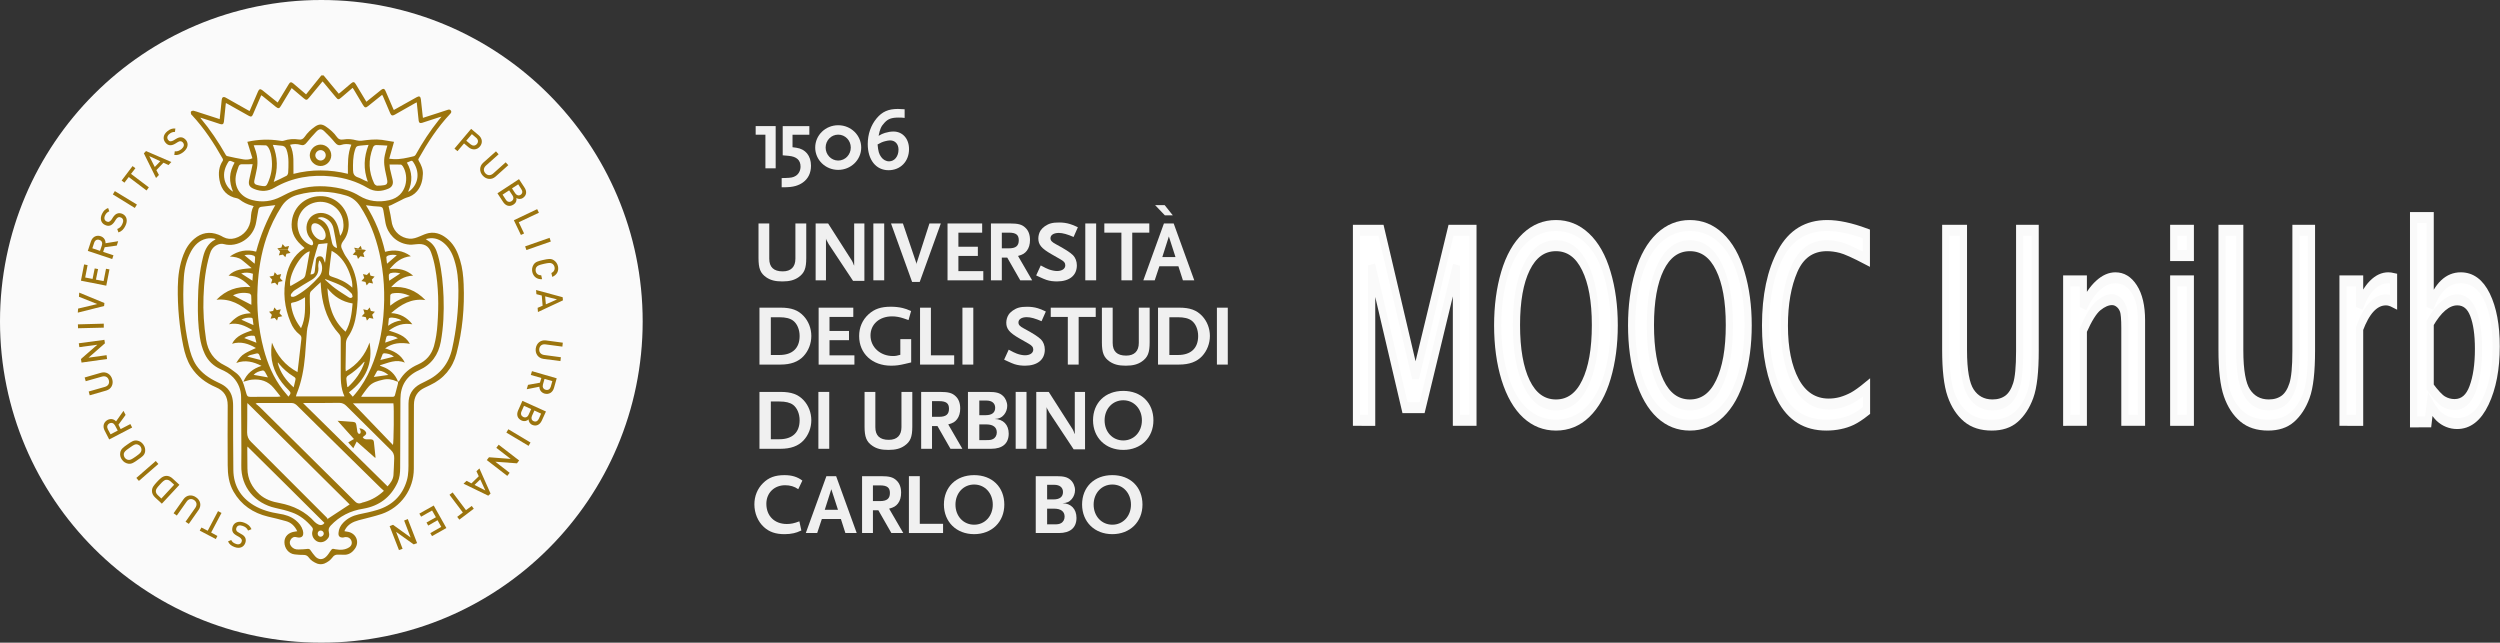 <?xml version="1.0" encoding="UTF-8" standalone="no"?>
<svg:svg
   xmlns:dc="http://purl.org/dc/elements/1.1/"
   xmlns:cc="http://creativecommons.org/ns#"
   xmlns:rdf="http://www.w3.org/1999/02/22-rdf-syntax-ns#"
   xmlns:svg="http://www.w3.org/2000/svg"
   xmlns:sodipodi="http://sodipodi.sourceforge.net/DTD/sodipodi-0.dtd"
   xmlns:inkscape="http://www.inkscape.org/namespaces/inkscape"
   version="1.1"
   id="Livello_1"
   x="0px"
   y="0px"
   width="7.78cm"
   height="2cm"
   viewBox="0 0 294.05 75.591"
   enable-background="new 0 0 335 110"
   xml:space="preserve"
   sodipodi:docname="_logo+title_white_uniurb_mooc.svg"
   inkscape:version="1.0.2 (e86c870879, 2021-01-15)"><svg:rect x="0" y="0" width="294.05" height="75.591" fill="#333333" stroke="none"/><sodipodi:namedview
   pagecolor="#ffffff"
   bordercolor="#666666"
   borderopacity="1"
   objecttolerance="10"
   gridtolerance="10"
   guidetolerance="10"
   inkscape:pageopacity="0"
   inkscape:pageshadow="2"
   inkscape:window-width="1920"
   inkscape:window-height="1017"
   id="namedview97"
   showgrid="false"
   units="cm"
   showguides="false"
   fit-margin-top="0"
   fit-margin-left="0"
   fit-margin-right="0"
   fit-margin-bottom="0"
   inkscape:zoom="1.6970563"
   inkscape:cx="76.936929"
   inkscape:cy="117.63516"
   inkscape:window-x="-8"
   inkscape:window-y="-8"
   inkscape:window-maximized="1"
   inkscape:current-layer="Livello_1"
   inkscape:document-rotation="0" /><svg:defs
   id="defs189" /><script /><svg:g
   id="g86"
   transform="matrix(0.886,0,0,0.886,-11.24,-9.958)"
   style="fill:#f0f0f0;fill-opacity:1"><svg:g
     id="g10"
     style="fill:#f0f0f0;fill-opacity:1"><svg:path
       inkscape:connector-curvature="0"
       d="M 114.298,33.585 V 29.12 h -1.294 v -1.142 h 2.655 v 5.607 z"
       id="path2"
       style="fill:#f0f0f0;fill-opacity:1" /><svg:path
       inkscape:connector-curvature="0"
       d="m 119.261,35.471 c -0.274,0.198 -0.595,0.346 -0.939,0.449 -0.48,0.135 -0.88,0.183 -1.866,0.183 v -1.226 c 0.206,0 0.368,-0.009 0.47,-0.009 0.79,-0.023 1.042,-0.072 1.385,-0.276 0.402,-0.241 0.651,-0.711 0.651,-1.237 0,-0.856 -0.515,-1.327 -1.568,-1.428 l -0.799,-0.07 v -3.878 h 3.535 v 1.142 h -2.233 v 1.661 l 0.506,0.069 c 1.211,0.171 1.945,1.065 1.945,2.38 0.001,0.971 -0.366,1.727 -1.087,2.24 z"
       id="path4"
       style="fill:#f0f0f0;fill-opacity:1" /><svg:path
       inkscape:connector-curvature="0"
       d="m 123.96,33.791 c -1.694,0 -3.052,-1.327 -3.052,-2.963 0,-1.637 1.358,-2.964 3.052,-2.964 1.693,0 3.056,1.327 3.056,2.964 0,1.636 -1.363,2.963 -3.056,2.963 z m 0,-4.678 c -0.928,0 -1.668,0.765 -1.668,1.715 0,0.947 0.741,1.725 1.668,1.725 0.93,0 1.671,-0.778 1.671,-1.725 0,-0.95 -0.741,-1.715 -1.671,-1.715 z"
       id="path6"
       style="fill:#f0f0f0;fill-opacity:1" /><svg:path
       inkscape:connector-curvature="0"
       d="m 130.64,33.835 c -1.658,0 -2.757,-1.371 -2.757,-3.465 0,-1.304 0.412,-2.506 1.179,-3.421 0.732,-0.881 1.556,-1.248 2.826,-1.248 0.229,0 0.41,0.01 0.892,0.045 v 1.145 c -0.32,-0.035 -0.446,-0.045 -0.777,-0.045 -0.95,0 -1.419,0.17 -1.877,0.663 -0.479,0.515 -0.618,0.834 -0.802,1.762 0.369,-0.217 0.517,-0.286 0.848,-0.391 0.389,-0.114 0.764,-0.181 1.12,-0.181 1.226,0 2.071,0.96 2.071,2.333 0,1.638 -1.134,2.803 -2.723,2.803 z m 0.217,-3.957 c -0.148,0 -0.413,0.033 -0.653,0.103 -0.364,0.092 -0.569,0.182 -1.017,0.436 0.091,0.938 0.184,1.257 0.481,1.669 0.25,0.355 0.64,0.572 1.041,0.572 0.732,0 1.258,-0.663 1.258,-1.557 0,-0.731 -0.445,-1.223 -1.11,-1.223 z"
       id="path8"
       style="fill:#f0f0f0;fill-opacity:1" /></svg:g><svg:g
     id="g84"
     style="fill:#f0f0f0;fill-opacity:1"><svg:path
       inkscape:connector-curvature="0"
       d="m 118.677,48.054 c -0.548,0.376 -1.188,0.546 -2.127,0.546 -0.949,0 -1.568,-0.157 -2.138,-0.546 -0.78,-0.54 -1.03,-1.167 -1.03,-2.553 v -4.598 h 1.427 v 4.678 c 0,1.121 0.583,1.684 1.786,1.684 1.101,0 1.685,-0.596 1.685,-1.684 v -4.678 h 1.44 v 4.598 c 0,1.385 -0.254,2.003 -1.043,2.553 z"
       id="path12"
       style="fill:#f0f0f0;fill-opacity:1" /><svg:path
       inkscape:connector-curvature="0"
       d="m 125.93,48.522 -3.238,-4.886 c -0.021,-0.036 -0.079,-0.137 -0.158,-0.298 -0.059,-0.091 -0.083,-0.147 -0.093,-0.161 -0.046,-0.091 -0.069,-0.136 -0.104,-0.263 v 5.538 h -1.372 v -7.549 h 1.657 l 3.169,4.963 c 0.013,0.024 0.046,0.083 0.082,0.16 0.033,0.08 0.056,0.13 0.068,0.151 l 0.068,0.192 0.071,0.139 v -5.605 h 1.358 v 7.619 z"
       id="path14"
       style="fill:#f0f0f0;fill-opacity:1" /><svg:path
       inkscape:connector-curvature="0"
       d="m 128.627,48.453 v -7.549 h 1.441 v 7.549 z"
       id="path16"
       style="fill:#f0f0f0;fill-opacity:1" /><svg:path
       inkscape:connector-curvature="0"
       d="m 134.781,48.67 h -1.008 l -2.801,-7.767 h 1.578 l 1.729,5.101 0.023,0.102 0.022,0.126 0.034,0.137 -0.011,-0.08 c 0,-0.101 0.011,-0.134 0.034,-0.193 l 0.047,-0.093 1.646,-5.101 h 1.512 z"
       id="path18"
       style="fill:#f0f0f0;fill-opacity:1" /><svg:path
       inkscape:connector-curvature="0"
       d="m 138.475,48.453 v -7.549 h 4.598 v 1.221 h -3.156 v 1.867 h 2.584 v 1.224 h -2.584 v 2.015 h 3.307 v 1.223 z"
       id="path20"
       style="fill:#f0f0f0;fill-opacity:1" /><svg:path
       inkscape:connector-curvature="0"
       d="M 148.127,48.453 146.4,45.434 h -0.719 v 3.019 h -1.443 v -7.549 h 2.518 c 1.098,0 1.603,0.135 2.047,0.561 0.413,0.376 0.619,0.925 0.619,1.633 0,0.584 -0.139,1.053 -0.412,1.419 -0.286,0.366 -0.55,0.527 -1.177,0.699 l 1.876,3.238 z m -1.509,-6.329 h -0.936 v 2.083 h 0.936 c 0.917,0 1.315,-0.321 1.315,-1.076 0,-0.719 -0.376,-1.007 -1.315,-1.007 z"
       id="path22"
       style="fill:#f0f0f0;fill-opacity:1" /><svg:path
       inkscape:connector-curvature="0"
       d="m 155.208,42.699 c -0.801,-0.354 -1.452,-0.539 -1.957,-0.539 -0.674,0 -1.109,0.276 -1.109,0.697 0,0.32 0.184,0.516 0.723,0.803 1.154,0.617 1.907,1.098 2.264,1.453 0.32,0.32 0.515,0.823 0.515,1.35 0,1.348 -0.985,2.137 -2.655,2.137 -0.23,0 -0.458,-0.02 -0.677,-0.043 -0.535,-0.08 -0.789,-0.163 -1.577,-0.524 -0.104,-0.048 -0.274,-0.128 -0.492,-0.23 l 0.606,-1.327 c 0.548,0.295 0.777,0.411 1.076,0.525 0.378,0.138 0.789,0.217 1.087,0.217 0.663,0 1.096,-0.298 1.096,-0.754 0,-0.321 -0.171,-0.537 -0.663,-0.811 l -1.165,-0.667 c -1.341,-0.764 -1.75,-1.269 -1.75,-2.091 0,-0.377 0.114,-0.77 0.296,-1.054 0.127,-0.194 0.323,-0.388 0.56,-0.561 0.551,-0.376 1.02,-0.503 1.9,-0.503 0.504,0 0.95,0.057 1.418,0.195 0.365,0.115 0.575,0.194 1.075,0.436 z"
       id="path24"
       style="fill:#f0f0f0;fill-opacity:1" /><svg:path
       inkscape:connector-curvature="0"
       d="m 156.763,48.453 v -7.549 h 1.441 v 7.549 z"
       id="path26"
       style="fill:#f0f0f0;fill-opacity:1" /><svg:path
       inkscape:connector-curvature="0"
       d="m 162.997,42.124 v 6.329 h -1.44 v -6.329 h -2.266 v -1.221 h 5.971 v 1.221 z"
       id="path28"
       style="fill:#f0f0f0;fill-opacity:1" /><svg:path
       inkscape:connector-curvature="0"
       d="m 169.723,48.453 -0.598,-1.864 h -2.526 l -0.618,1.864 h -1.512 l 2.734,-7.549 h 1.295 l 2.734,7.549 z m -1.866,-5.825 -0.869,2.738 h 1.75 z"
       id="path30"
       style="fill:#f0f0f0;fill-opacity:1" /><svg:path
       inkscape:connector-curvature="0"
       d="m 167.324,39.823 -1.291,-1.351 h 1.269 l 1.077,1.351 z"
       id="path32"
       style="fill:#f0f0f0;fill-opacity:1" /><svg:path
       inkscape:connector-curvature="0"
       d="m 119.353,58.527 c -0.696,0.742 -1.693,1.111 -3.053,1.111 h -2.792 v -7.556 h 2.801 c 1.431,0 2.323,0.321 3.066,1.113 0.651,0.695 1.017,1.658 1.017,2.641 0.001,1.006 -0.374,1.98 -1.039,2.691 z m -1.384,-4.725 c -0.401,-0.299 -0.982,-0.447 -1.807,-0.447 h -1.145 v 5.011 h 1.145 c 1.717,0 2.678,-0.902 2.678,-2.519 0,-0.857 -0.332,-1.646 -0.871,-2.045 z"
       id="path34"
       style="fill:#f0f0f0;fill-opacity:1" /><svg:path
       inkscape:connector-curvature="0"
       d="m 121.364,59.639 v -7.555 h 4.6 v 1.228 h -3.158 v 1.862 h 2.588 v 1.225 h -2.588 v 2.014 h 3.307 v 1.229 h -4.749 z"
       id="path36"
       style="fill:#f0f0f0;fill-opacity:1" /><svg:path
       inkscape:connector-curvature="0"
       d="m 132.883,59.533 c -0.799,0.193 -1.269,0.252 -1.9,0.252 -2.504,0 -4.243,-1.604 -4.243,-3.938 0,-1.145 0.434,-2.139 1.247,-2.883 0.779,-0.707 1.647,-1.006 2.952,-1.006 0.549,0 1.098,0.055 1.579,0.172 0.365,0.091 0.594,0.17 1.119,0.4 l -0.341,1.201 c -0.274,-0.104 -0.48,-0.17 -0.62,-0.217 -0.535,-0.185 -1.076,-0.276 -1.555,-0.276 -1.693,0 -2.872,1.042 -2.872,2.539 0,1.545 1.293,2.726 2.975,2.726 0.342,0 0.538,-0.034 0.984,-0.162 V 56.26 h 1.441 v 3.092 c -0.342,0.08 -0.593,0.147 -0.766,0.181 z"
       id="path38"
       style="fill:#f0f0f0;fill-opacity:1" /><svg:path
       inkscape:connector-curvature="0"
       d="m 134.826,59.639 v -7.555 h 1.442 v 6.327 h 3.089 v 1.228 z"
       id="path40"
       style="fill:#f0f0f0;fill-opacity:1" /><svg:path
       inkscape:connector-curvature="0"
       d="m 140.453,59.639 v -7.555 h 1.442 v 7.555 z"
       id="path42"
       style="fill:#f0f0f0;fill-opacity:1" /><svg:path
       inkscape:connector-curvature="0"
       d="m 150.956,53.88 c -0.804,-0.352 -1.455,-0.537 -1.957,-0.537 -0.676,0 -1.109,0.274 -1.109,0.699 0,0.321 0.182,0.514 0.719,0.801 1.157,0.615 1.912,1.1 2.267,1.452 0.321,0.32 0.514,0.826 0.514,1.352 0,1.349 -0.985,2.14 -2.655,2.14 -0.229,0 -0.457,-0.024 -0.673,-0.046 -0.538,-0.082 -0.79,-0.158 -1.579,-0.526 -0.104,-0.046 -0.274,-0.127 -0.494,-0.229 l 0.608,-1.326 c 0.55,0.299 0.777,0.41 1.076,0.525 0.376,0.141 0.789,0.219 1.087,0.219 0.662,0 1.098,-0.299 1.098,-0.754 0,-0.322 -0.171,-0.539 -0.664,-0.814 l -1.166,-0.663 c -1.339,-0.767 -1.752,-1.268 -1.752,-2.093 0,-0.378 0.115,-0.764 0.298,-1.052 0.126,-0.197 0.32,-0.389 0.56,-0.558 0.55,-0.381 1.02,-0.506 1.9,-0.506 0.5,0 0.95,0.055 1.418,0.193 0.366,0.116 0.571,0.194 1.075,0.438 z"
       id="path44"
       style="fill:#f0f0f0;fill-opacity:1" /><svg:path
       inkscape:connector-curvature="0"
       d="m 155.882,53.312 v 6.327 h -1.44 v -6.327 h -2.266 v -1.228 h 5.972 v 1.228 z"
       id="path46"
       style="fill:#f0f0f0;fill-opacity:1" /><svg:path
       inkscape:connector-curvature="0"
       d="m 164.267,59.236 c -0.549,0.379 -1.19,0.549 -2.129,0.549 -0.945,0 -1.567,-0.162 -2.138,-0.549 -0.78,-0.537 -1.032,-1.17 -1.032,-2.551 v -4.603 h 1.431 v 4.681 c 0,1.123 0.583,1.684 1.786,1.684 1.098,0 1.682,-0.596 1.682,-1.684 v -4.681 h 1.44 v 4.603 c 0,1.381 -0.249,2.001 -1.04,2.551 z"
       id="path48"
       style="fill:#f0f0f0;fill-opacity:1" /><svg:path
       inkscape:connector-curvature="0"
       d="m 172.262,58.527 c -0.697,0.742 -1.693,1.111 -3.053,1.111 h -2.792 v -7.556 h 2.8 c 1.434,0 2.323,0.321 3.067,1.113 0.653,0.695 1.021,1.658 1.021,2.641 0,1.006 -0.38,1.98 -1.043,2.691 z m -1.383,-4.725 c -0.402,-0.299 -0.984,-0.447 -1.809,-0.447 h -1.146 v 5.011 h 1.146 c 1.717,0 2.676,-0.902 2.676,-2.519 0,-0.857 -0.332,-1.646 -0.867,-2.045 z"
       id="path50"
       style="fill:#f0f0f0;fill-opacity:1" /><svg:path
       inkscape:connector-curvature="0"
       d="m 174.236,59.639 v -7.555 h 1.443 v 7.555 z"
       id="path52"
       style="fill:#f0f0f0;fill-opacity:1" /><svg:path
       inkscape:connector-curvature="0"
       d="m 119.353,69.71 c -0.696,0.742 -1.693,1.108 -3.053,1.108 h -2.792 v -7.551 h 2.801 c 1.431,0 2.323,0.317 3.066,1.107 0.651,0.697 1.017,1.661 1.017,2.645 0.001,1.01 -0.374,1.98 -1.039,2.691 z m -1.384,-4.728 c -0.401,-0.297 -0.982,-0.443 -1.807,-0.443 h -1.145 v 5.01 h 1.145 c 1.717,0 2.678,-0.904 2.678,-2.518 0,-0.858 -0.332,-1.644 -0.871,-2.049 z"
       id="path54"
       style="fill:#f0f0f0;fill-opacity:1" /><svg:path
       inkscape:connector-curvature="0"
       d="m 121.331,70.818 v -7.551 h 1.441 v 7.551 z"
       id="path56"
       style="fill:#f0f0f0;fill-opacity:1" /><svg:path
       inkscape:connector-curvature="0"
       d="m 132.758,70.416 c -0.548,0.379 -1.19,0.55 -2.129,0.55 -0.948,0 -1.566,-0.157 -2.138,-0.55 -0.777,-0.535 -1.031,-1.164 -1.031,-2.551 v -4.598 h 1.432 v 4.678 c 0,1.125 0.583,1.684 1.785,1.684 1.098,0 1.682,-0.595 1.682,-1.684 v -4.678 h 1.44 v 4.598 c -0.001,1.387 -0.252,2.007 -1.041,2.551 z"
       id="path58"
       style="fill:#f0f0f0;fill-opacity:1" /><svg:path
       inkscape:connector-curvature="0"
       d="m 138.865,70.818 -1.728,-3.021 h -0.722 v 3.021 h -1.44 v -7.551 h 2.517 c 1.096,0 1.602,0.139 2.047,0.562 0.413,0.376 0.619,0.925 0.619,1.635 0,0.583 -0.139,1.052 -0.414,1.421 -0.285,0.366 -0.55,0.526 -1.176,0.696 l 1.875,3.237 z m -1.512,-6.326 h -0.938 v 2.08 h 0.938 c 0.917,0 1.316,-0.32 1.316,-1.074 0,-0.721 -0.377,-1.006 -1.316,-1.006 z"
       id="path60"
       style="fill:#f0f0f0;fill-opacity:1" /><svg:path
       inkscape:connector-curvature="0"
       d="m 144.262,70.818 h -3.076 v -7.551 h 2.732 c 0.984,0 1.476,0.125 1.889,0.504 0.366,0.319 0.593,0.857 0.593,1.352 0,0.42 -0.159,0.867 -0.434,1.188 -0.331,0.377 -0.643,0.514 -1.237,0.549 1.145,0.025 1.867,0.768 1.867,1.945 0.001,1.304 -0.825,2.013 -2.334,2.013 z m -0.629,-6.406 h -0.939 v 1.943 h 0.858 c 0.813,0 1.248,-0.342 1.248,-0.982 0,-0.607 -0.435,-0.961 -1.167,-0.961 z m 0,3.169 h -0.939 v 2.083 h 0.939 c 0.447,0 0.654,-0.023 0.869,-0.139 0.321,-0.149 0.514,-0.491 0.514,-0.881 0.001,-0.685 -0.492,-1.063 -1.383,-1.063 z"
       id="path62"
       style="fill:#f0f0f0;fill-opacity:1" /><svg:path
       inkscape:connector-curvature="0"
       d="m 147.521,70.818 v -7.551 h 1.439 v 7.551 z"
       id="path64"
       style="fill:#f0f0f0;fill-opacity:1" /><svg:path
       inkscape:connector-curvature="0"
       d="m 155.218,70.889 -3.236,-4.888 c -0.026,-0.032 -0.081,-0.136 -0.16,-0.298 -0.058,-0.092 -0.08,-0.146 -0.091,-0.16 -0.045,-0.09 -0.069,-0.133 -0.104,-0.264 v 5.539 h -1.372 v -7.551 h 1.657 l 3.172,4.963 c 0.009,0.027 0.045,0.082 0.079,0.162 0.033,0.078 0.055,0.129 0.067,0.148 l 0.068,0.193 0.071,0.139 v -5.605 h 1.361 v 7.621 h -1.512 z"
       id="path66"
       style="fill:#f0f0f0;fill-opacity:1" /><svg:path
       inkscape:connector-curvature="0"
       d="m 161.806,70.966 c -2.356,0 -4.002,-1.622 -4.016,-3.925 0,-2.331 1.626,-3.909 4.016,-3.909 2.381,0 4.002,1.578 4.002,3.909 0,2.303 -1.656,3.925 -4.002,3.925 z m 0,-6.59 c -1.428,0 -2.48,1.146 -2.48,2.665 0,1.535 1.053,2.669 2.48,2.669 1.42,0 2.473,-1.134 2.473,-2.669 0,-1.52 -1.053,-2.665 -2.473,-2.665 z"
       id="path68"
       style="fill:#f0f0f0;fill-opacity:1" /><svg:path
       inkscape:connector-curvature="0"
       d="m 118.657,76.182 c -0.492,-0.356 -1.077,-0.527 -1.74,-0.527 -1.455,0 -2.495,1.031 -2.495,2.459 0,1.623 1.077,2.688 2.723,2.688 0.537,0 0.984,-0.092 1.66,-0.355 l 0.263,1.215 c -0.481,0.218 -0.677,0.287 -1.02,0.365 -0.366,0.08 -0.764,0.125 -1.212,0.125 -1.177,0 -2.026,-0.295 -2.732,-0.938 -0.801,-0.72 -1.271,-1.841 -1.271,-3.019 0,-1.1 0.411,-2.096 1.154,-2.825 0.755,-0.745 1.601,-1.054 2.848,-1.054 0.962,0 1.717,0.229 2.368,0.723 z"
       id="path70"
       style="fill:#f0f0f0;fill-opacity:1" /><svg:path
       inkscape:connector-curvature="0"
       d="m 124.913,82.001 -0.595,-1.862 h -2.529 l -0.618,1.862 h -1.51 l 2.733,-7.549 h 1.292 l 2.733,7.549 z m -1.867,-5.819 -0.869,2.731 h 1.752 z"
       id="path72"
       style="fill:#f0f0f0;fill-opacity:1" /><svg:path
       inkscape:connector-curvature="0"
       d="m 131.02,82.001 -1.728,-3.021 h -0.721 v 3.021 h -1.442 v -7.549 h 2.518 c 1.099,0 1.602,0.137 2.046,0.56 0.414,0.379 0.619,0.928 0.619,1.637 0,0.586 -0.138,1.055 -0.411,1.42 -0.287,0.365 -0.549,0.525 -1.179,0.697 l 1.876,3.235 z m -1.512,-6.325 h -0.937 v 2.084 h 0.937 c 0.914,0 1.318,-0.322 1.318,-1.074 0,-0.725 -0.379,-1.01 -1.318,-1.01 z"
       id="path74"
       style="fill:#f0f0f0;fill-opacity:1" /><svg:path
       inkscape:connector-curvature="0"
       d="m 133.348,82.001 v -7.549 h 1.443 v 6.325 h 3.091 v 1.224 z"
       id="path76"
       style="fill:#f0f0f0;fill-opacity:1" /><svg:path
       inkscape:connector-curvature="0"
       d="m 142.009,82.15 c -2.357,0 -4.004,-1.623 -4.015,-3.924 0,-2.334 1.626,-3.912 4.015,-3.912 2.381,0 4.004,1.578 4.004,3.912 0,2.301 -1.658,3.924 -4.004,3.924 z m 0,-6.589 c -1.43,0 -2.481,1.146 -2.481,2.668 0,1.533 1.052,2.666 2.481,2.666 1.42,0 2.473,-1.133 2.473,-2.666 0,-1.523 -1.053,-2.668 -2.473,-2.668 z"
       id="path78"
       style="fill:#f0f0f0;fill-opacity:1" /><svg:path
       inkscape:connector-curvature="0"
       d="m 153.263,82.001 h -3.077 v -7.549 h 2.734 c 0.982,0 1.476,0.126 1.888,0.502 0.365,0.321 0.594,0.858 0.594,1.351 0,0.424 -0.16,0.871 -0.436,1.19 -0.332,0.378 -0.64,0.514 -1.235,0.547 1.145,0.024 1.864,0.771 1.864,1.948 0.001,1.3 -0.823,2.011 -2.332,2.011 z m -0.628,-6.403 h -0.939 v 1.94 h 0.857 c 0.813,0 1.249,-0.341 1.249,-0.981 0,-0.608 -0.436,-0.959 -1.167,-0.959 z m 0,3.168 h -0.939 v 2.082 h 0.939 c 0.445,0 0.651,-0.023 0.869,-0.139 0.319,-0.148 0.514,-0.492 0.514,-0.881 0.001,-0.683 -0.493,-1.062 -1.383,-1.062 z"
       id="path80"
       style="fill:#f0f0f0;fill-opacity:1" /><svg:path
       inkscape:connector-curvature="0"
       d="m 160.354,82.15 c -2.356,0 -4.003,-1.623 -4.017,-3.924 0,-2.334 1.626,-3.912 4.017,-3.912 2.381,0 4.001,1.578 4.001,3.912 0,2.301 -1.656,3.924 -4.001,3.924 z m 0,-6.589 c -1.428,0 -2.483,1.146 -2.483,2.668 0,1.533 1.055,2.666 2.483,2.666 1.417,0 2.473,-1.133 2.473,-2.666 0,-1.523 -1.055,-2.668 -2.473,-2.668 z"
       id="path82"
       style="fill:#f0f0f0;fill-opacity:1" /></svg:g></svg:g><svg:path
   style="opacity:1;fill:#fafafa;fill-opacity:1;stroke-width:0.886"
   id="path88"
   d="M 75.591,37.799 C 75.591,16.927 58.667,0 37.796,0 16.924,0 0,16.926 0,37.799 0,58.666 16.924,75.591 37.796,75.591 c 20.871,0 37.795,-16.924 37.795,-37.791"
   inkscape:connector-curvature="0" /><svg:g
   id="g4616"
   transform="scale(0.133)"
   style="fill:#9b740d;fill-opacity:1"><svg:path
     d="m 286.164,66.655 c 2.517,3.068 5.034,6.11 7.558,9.159 1.913,2.371 3.845,4.616 5.911,7.08 0.445,-0.412 0.85,-0.797 1.355,-1.089 3.088,-2.716 6.27,-5.373 9.458,-8.03 1.953,-1.66 2.876,-1.501 4.158,0.604 3.102,5.207 6.21,10.288 9.404,15.594 3.606,-2.909 7.18,-5.718 10.7,-8.574 0.79,-0.691 1.567,-1.269 2.358,-1.926 1.86,-1.388 3.009,-1.136 3.865,0.95 2.185,4.975 4.344,10.015 6.495,15.05 0.246,0.591 0.545,1.156 0.85,1.813 2.836,-1.581 5.512,-3.035 8.176,-4.603 4.065,-2.278 7.996,-4.51 12.088,-6.748 2.212,-1.275 3.367,-0.684 3.666,1.86 0.545,4.808 1.069,9.564 1.567,14.379 0.073,0.664 0.113,1.209 0.266,2.052 4.456,-1.441 8.687,-2.796 12.991,-4.178 2.922,-1.01 5.931,-1.913 8.86,-2.909 1.103,-0.385 2.152,-0.432 2.882,0.671 0.711,1.083 0.186,1.999 -0.578,2.803 -11.231,11.908 -20.038,25.47 -27.941,39.61 -0.531,0.804 -0.279,1.362 0.086,1.979 2.139,3.606 3.812,7.419 3.64,11.676 -0.206,5.506 -1.435,10.7 -5.101,15.129 -2.51,3.035 -5.838,4.895 -9.703,5.871 -1.388,0.405 -2.723,1.215 -4.011,1.88 -2.969,1.461 -5.964,3.035 -8.999,4.496 -0.837,0.485 -1.793,0.644 -2.53,0.91 0.584,2.716 1.202,5.353 1.694,7.877 0.558,2.696 0.757,5.353 1.388,7.97 1.946,7.346 7.844,12.307 15.369,13.09 3.427,0.252 6.416,-0.956 9.438,-2.218 2.51,-1.109 5.094,-2.225 7.671,-2.77 7.007,-1.262 12.699,1.647 17.627,6.183 5.26,4.875 8.036,11.138 10.022,17.72 2.159,6.934 2.889,14.034 3.188,21.24 0.863,20.742 -1.029,41.277 -6.343,61.428 -3.427,12.891 -11.297,22.302 -23.471,27.968 -1.528,0.75 -3.055,1.521 -4.616,2.232 -6.462,2.955 -9.511,8.056 -9.537,15.07 -0.06,7.385 -0.033,14.831 -0.06,22.276 0,11.364 -0.027,22.92 -0.04,34.337 -0.027,18.111 -11.377,34.177 -28.452,39.982 -6.635,2.232 -13.516,3.699 -20.316,5.539 -5.141,1.401 -9.57,3.62 -12.167,8.607 -0.12,0.312 -0.279,0.545 -0.432,1.089 1.149,0.139 2.251,0.418 3.347,0.558 7.027,1.501 10.069,8.787 6.104,14.678 -2.477,3.613 -5.745,5.964 -10.52,5.579 -1.494,-0.139 -3.062,0 -4.656,-0.066 -1.992,-0.179 -3.646,0.651 -4.775,2.325 -1.926,2.57 -4.41,4.377 -7.359,5.579 -2.032,0.704 -3.998,0.731 -6.124,0.053 -3.115,-1.249 -5.871,-2.942 -7.81,-5.758 -1.043,-1.328 -2.391,-1.939 -4.131,-1.973 -2.65,-0.053 -5.307,-0.04 -8.03,-0.465 -5.293,-0.531 -9.159,-5.346 -9.132,-10.899 0.027,-5.034 3.699,-8.561 9.298,-9.258 0.658,-0.139 1.189,-0.199 2.032,-0.319 -2.085,-4.569 -5.433,-7.757 -10.009,-8.953 -5.234,-1.581 -10.487,-2.703 -15.754,-3.972 -13.276,-3.168 -23.763,-10.261 -30.584,-22.13 -4.151,-7.253 -5.147,-15.276 -5.147,-23.491 0,-17.54 -0.213,-35.18 0,-52.747 0.033,-7.884 -3.301,-13.031 -10.494,-16.092 -8.926,-3.792 -16.484,-9.444 -21.871,-17.826 -3.593,-5.672 -5.579,-12.028 -6.914,-18.636 -3.507,-17.162 -5.121,-34.516 -4.848,-52.13 0.139,-9.816 1.468,-19.48 5.008,-28.638 2.046,-5.426 5.094,-10.228 9.524,-13.974 6.369,-5.439 13.569,-6.708 21.426,-3.666 1.541,0.598 2.936,1.328 4.324,2.139 3.314,1.714 6.695,1.959 10.274,0.983 8.063,-2.305 13.449,-9.006 14.034,-17.667 0.219,-3.659 0.465,-7.326 2.544,-10.706 -0.837,-0.272 -1.454,-0.531 -2.218,-0.671 -3.693,-1.049 -7.199,-2.736 -10.241,-5.167 -0.591,-0.445 -1.381,-0.85 -2.145,-1.076 -8.647,-1.541 -14.047,-7.12 -15.634,-16.013 -1.136,-6.157 -0.651,-11.961 2.916,-17.235 0.239,-0.412 0.193,-1.288 -0.06,-1.7 -7.744,-13.834 -16.411,-27.018 -27.29,-38.68 -0.193,-0.259 -0.571,-0.412 -0.651,-0.671 -0.126,-0.77 -0.525,-1.833 -0.153,-2.398 0.345,-0.485 1.494,-0.89 2.079,-0.817 1.946,0.478 3.839,1.129 5.758,1.773 5.287,1.76 10.646,3.474 16.033,5.18 0.398,0.199 0.877,0.266 1.494,0.511 0.252,-2.364 0.491,-4.569 0.764,-6.794 0.319,-3.454 0.691,-6.788 1.043,-10.248 0.232,-2.331 1.501,-3.115 3.606,-1.926 6.462,3.679 12.984,7.352 19.446,10.978 0.478,0.239 0.923,0.511 1.587,0.863 0.345,-0.85 0.711,-1.654 1.089,-2.451 2.112,-4.955 4.237,-9.916 6.422,-14.904 0.897,-2.165 2.046,-2.477 3.905,-0.99 4.43,3.593 8.86,7.166 13.442,10.786 0.399,-0.565 0.684,-1.069 0.943,-1.547 2.982,-4.808 5.825,-9.756 8.82,-14.565 1.195,-2.145 2.265,-2.232 4.091,-0.704 3.699,3.201 7.399,6.303 11.264,9.63 4.603,-5.625 9.046,-11.191 13.542,-16.81 h 1.959 z m 65.838,270.949 c 0.412,-0.272 0.93,-0.531 1.109,-0.83 3.859,-6.821 9.491,-11.384 16.577,-14.479 7.292,-3.188 11.908,-8.667 14.12,-16.265 1.72,-6.236 2.623,-12.632 3.055,-19.028 1.222,-16.664 1.029,-33.281 -1.946,-49.679 -0.817,-4.888 -2.039,-9.637 -3.766,-14.306 -2.112,-5.752 -6.449,-7.784 -12.566,-7.067 -2.77,0.352 -5.698,0.677 -8.421,0.159 -9.836,-1.581 -17.315,-9.139 -19.241,-18.922 -0.731,-3.799 -1.255,-7.684 -1.939,-11.404 -0.551,-2.477 -1.209,-2.922 -3.832,-3.102 -1.72,-0.12 -3.367,-0.232 -5.081,-0.365 -2.072,-0.286 -4.111,-0.551 -6.436,-0.817 8.149,12.984 13.675,26.513 16.929,41.191 8.129,-2.178 15.727,-1.355 22.787,3.919 -8.262,0.777 -13.755,5.28 -18.676,11.344 7.857,-1.01 14.572,0.545 20.695,5.818 -8.275,0.266 -14.067,4.417 -19.48,10.135 5.911,-0.465 11.357,0.086 16.544,2.066 5.147,1.973 9.57,5.061 13.761,9.398 -12.446,-1.7 -21.572,3.872 -30.305,11.536 8.016,0.345 14.087,3.872 18.796,9.889 -3.746,-0.584 -7.346,-0.584 -10.899,0.438 -3.46,1.076 -6.661,2.763 -9.829,5.121 7.16,2.451 14.419,4.124 18.543,11.722 -8.023,-1.355 -15.249,-0.976 -21.957,4.045 7.478,2.079 13.934,5.207 17.487,12.592 -7.87,-3.44 -14.784,0.286 -21.99,2.311 0.159,0.345 0.159,0.465 0.213,0.478 0.604,0.259 1.215,0.531 1.853,0.724 6.695,2.298 11.417,6.721 13.967,13.376 -0.458,-0.1 -0.95,-0.272 -1.468,-0.412 -3.879,-1.806 -7.884,-2.364 -12.054,-1.355 -4.556,1.036 -9.179,2.278 -12.4,5.918 -2.391,2.677 -4.397,5.811 -6.549,8.641 -0.073,0.139 0,0.219 0,0.545 h 2.325 21.884 c 1.255,0 2.451,-0.04 3.752,-0.04 0.857,-0.04 1.494,-0.505 1.733,-1.488 0.817,-3.374 1.793,-6.781 2.657,-10.148 0.046,-0.571 0.013,-1.116 0.046,-1.66 m -88.89,-8.528 c 0.325,-3.115 0.691,-5.964 1.056,-8.847 0.764,-6.708 1.534,-13.582 2.338,-20.263 0.219,-1.621 -0.06,-2.929 -1.454,-4.011 -3.713,-2.843 -6.283,-6.542 -8.023,-10.859 -5.552,-13.124 -7.02,-26.712 -3.938,-40.799 2.132,-9.903 6.635,-18.357 15.289,-24.195 0.272,-0.193 0.551,-0.452 0.976,-0.731 -1.249,-1.102 -2.298,-1.966 -3.261,-2.949 -6.19,-5.705 -9.152,-12.632 -7.963,-21.167 1.853,-13.462 13.369,-22.681 27.39,-21.705 12.725,0.83 22.887,12.034 22.834,25.052 -0.007,5.526 -1.647,10.527 -5.034,14.844 -1.554,2.052 -2.085,4.257 -0.996,6.568 1.215,2.577 2.318,5.214 3.985,7.472 5.433,7.445 8.368,15.833 9.484,24.926 1.029,8.408 0.478,16.737 -0.684,25.045 -1.049,7.299 -3.082,14.366 -7.385,20.542 -1.189,1.793 -1.78,3.659 -1.82,5.838 -0.086,7.405 -0.179,14.658 -0.306,22.09 -0.027,0.764 0.159,1.508 0.193,2.464 10.367,-5.951 17.135,-14.452 21.007,-25.444 3.327,18.556 -3.567,32.869 -18.231,44.033 1.202,1.355 2.238,2.504 3.407,3.879 0.877,-1.049 1.547,-1.787 2.298,-2.61 5.791,-6.914 10.281,-14.611 13.828,-22.893 6.236,-14.645 9.57,-29.96 10.932,-45.8 1.614,-18.882 0.664,-37.558 -3.6,-56.061 -3.341,-14.572 -8.634,-28.247 -16.81,-40.826 -2.975,-4.576 -6.927,-7.996 -12.287,-9.65 -14.239,-4.324 -28.592,-4.669 -43.064,-0.711 -5.951,1.667 -10.66,4.722 -14.166,10.095 -5.625,8.72 -10.115,17.846 -13.416,27.655 -4.842,14.266 -7.14,28.937 -7.877,43.874 -0.95,18.424 0.604,36.635 5.32,54.54 3.42,13.071 8.634,25.497 16.989,36.276 1.581,2.039 3.327,4.011 4.981,6.037 2.384,-2.949 2.331,-3.507 0.013,-5.911 -0.863,-0.963 -1.853,-1.853 -2.789,-2.909 -8.322,-9.238 -13.004,-19.931 -12.46,-32.61 0.073,-2.112 0.432,-4.178 0.631,-6.329 4.496,11.304 11.55,20.177 22.614,26.048 M 344.218,140.376 c 1.501,0.106 2.776,0.252 3.932,0.345 5.938,0.279 11.576,-1.063 17.361,-2.451 1.096,-0.239 1.687,-0.75 2.245,-1.674 5.964,-10.753 12.665,-20.941 20.283,-30.465 0.764,-0.877 1.415,-1.727 2.404,-2.982 -1.049,0.246 -1.607,0.458 -2.152,0.584 -5.001,1.601 -9.989,3.268 -15.01,4.888 -1.86,0.571 -2.849,-0.1 -3.035,-2.012 -0.186,-1.182 -0.279,-2.391 -0.372,-3.493 -0.465,-4.158 -0.91,-8.302 -1.308,-12.619 -0.664,0.339 -1.089,0.545 -1.627,0.817 -5.918,3.381 -11.915,6.794 -17.899,10.148 -2.046,1.109 -3.002,0.817 -3.985,-1.401 -2.125,-4.975 -4.237,-9.962 -6.369,-14.937 -0.259,-0.325 -0.458,-0.764 -0.717,-1.282 -4.211,3.387 -8.202,6.595 -12.294,9.876 -2.291,1.88 -3.042,1.667 -4.642,-0.857 -2.716,-4.596 -5.426,-9.132 -8.149,-13.668 -0.299,-0.465 -0.631,-0.97 -1.016,-1.514 -3.381,2.982 -6.675,5.752 -9.982,8.534 -2.504,2.132 -2.942,2.125 -4.994,-0.398 -3.46,-4.104 -6.92,-8.229 -10.281,-12.34 -0.438,-0.545 -0.817,-0.93 -1.342,-1.494 -4.091,4.908 -8.023,9.703 -12.015,14.525 -1.853,2.212 -2.444,2.218 -4.676,0.365 -3.527,-2.962 -7.06,-5.931 -10.607,-8.973 -0.385,0.571 -0.684,1.076 -0.963,1.554 -2.936,4.795 -5.798,9.544 -8.647,14.332 -1.322,2.258 -2.218,2.391 -4.344,0.744 -3.879,-3.095 -7.751,-6.263 -11.623,-9.418 -0.385,-0.266 -0.83,-0.558 -1.362,-0.877 -2.444,5.685 -4.782,11.184 -7.206,16.677 -0.963,2.384 -1.82,2.67 -4.051,1.368 -6.104,-3.407 -12.24,-6.914 -18.337,-10.314 -0.485,-0.259 -0.97,-0.518 -1.647,-0.883 -0.066,0.551 -0.146,0.923 -0.179,1.235 -0.531,5.054 -1.016,10.188 -1.561,15.236 -0.259,2.172 -1.215,2.776 -3.314,2.159 -2.404,-0.79 -4.755,-1.594 -7.206,-2.384 -3.321,-1.096 -6.701,-2.178 -10.235,-3.294 0.06,0.246 0.04,0.319 0.08,0.405 8.501,10.195 15.847,21.127 22.409,32.73 0.206,0.365 0.757,0.85 1.195,0.87 4.775,1.083 9.531,2.119 14.332,2.902 2.67,0.412 5.327,0.252 7.923,-0.996 -1.554,-4.868 -3.042,-9.683 -4.496,-14.545 9.737,-2.172 19.3,-2.491 28.924,-0.963 1.049,0.213 2.192,0.345 3.201,0.007 4.33,-1.468 8.793,-1.813 13.33,-1.109 2.331,0.452 3.885,-0.425 5.273,-2.384 2.424,-3.6 5.532,-6.495 9.086,-8.959 3.567,-2.491 6.197,-2.491 9.75,-0.033 3.58,2.451 6.874,5.28 9.358,8.813 1.534,2.311 3.414,3.062 6.137,2.57 3.892,-0.704 7.751,-0.259 11.609,0.784 1.381,0.319 2.882,0.432 4.277,0.319 6.017,-0.81 12.068,-1.547 18.151,-0.764 3.52,0.498 6.974,1.169 10.633,1.747 -1.468,5.147 -2.856,9.936 -4.251,14.95 m 32.364,71.038 c 0.578,0.498 0.917,0.784 1.295,0.99 3.998,2.265 6.748,5.592 8.262,9.869 0.883,2.358 1.541,4.709 2.105,7.093 2.564,10.965 3.593,22.15 4.031,33.314 0.458,13.183 -0.073,26.427 -2.424,39.451 -2.172,11.656 -8.262,20.336 -19.234,25.211 -11.118,5.008 -16.431,13.569 -16.491,25.597 -0.1,20.363 -0.173,40.573 -0.232,60.876 0,4.37 -0.445,8.714 -2.232,12.738 -6.037,13.15 -16.219,20.861 -30.418,23.318 -11.324,1.733 -20.987,6.635 -28.791,14.924 -1.594,1.687 -2.218,3.527 -1.594,5.778 0.724,2.544 0.173,4.769 -1.733,6.495 -2.484,2.637 -6.363,3.195 -9.232,1.401 -3.221,-2.032 -4.656,-5.871 -3.427,-9.245 0.485,-1.249 0.206,-2.198 -0.624,-3.161 -4.795,-5.698 -10.514,-10.421 -17.68,-12.905 -4.729,-1.727 -9.73,-2.896 -14.704,-3.985 -17.68,-3.972 -30.511,-18.211 -30.053,-37.658 0.153,-8.667 0.053,-17.407 0.013,-26.022 -0.04,-11.437 -0.139,-22.867 -0.186,-34.337 -0.06,-6.642 -2.457,-12.479 -6.907,-17.328 -3.155,-3.427 -7.126,-5.539 -11.257,-7.319 -6.283,-2.876 -11.058,-7.339 -14,-13.602 -2.212,-4.682 -3.533,-9.644 -4.33,-14.751 -1.614,-10.394 -1.886,-20.735 -1.707,-31.155 0.126,-13.502 1.302,-26.858 4.616,-39.995 1.561,-6.256 4.337,-11.789 10.374,-14.99 0.279,-0.113 0.392,-0.365 0.598,-0.671 -2.617,-0.817 -5.592,-0.824 -8.182,-0.252 -6.283,1.508 -10.407,5.692 -13.456,11.145 -3.872,7.126 -5.811,14.758 -6.356,22.707 -1.381,20.655 -0.199,41.111 4.417,61.255 1.388,5.971 3.168,11.795 6.648,16.989 4.656,6.748 11.065,11.145 18.397,14.658 2.431,1.129 4.968,2.325 7.067,3.945 5.645,4.337 7.007,10.494 7.007,17.162 -0.007,18.928 -0.007,37.817 0.206,56.686 0.173,13.635 6.27,23.983 17.952,31.122 6.96,4.197 14.605,6.276 22.502,7.532 5.353,0.77 10.334,2.331 14.645,5.778 2.975,2.411 5.247,5.273 6.343,8.92 1.501,5.519 -1.428,7.153 -5.532,6.084 -2.205,-0.684 -4.151,0.266 -5.26,2.212 -1.103,1.899 -0.996,3.859 0.438,5.765 1.78,2.238 4.104,3.075 6.967,2.849 2.564,-0.053 5.214,-0.179 7.817,-0.505 1.149,-0.106 1.939,0.452 2.504,1.415 1.269,1.806 2.491,3.527 3.945,5.127 2.969,3.321 6.847,3.321 9.896,0.186 1.335,-1.295 2.384,-2.955 3.407,-4.49 1.833,-2.577 1.76,-2.577 4.815,-1.88 4.178,0.75 8.229,0.651 11.948,-1.7 2.238,-1.488 2.843,-3.759 1.966,-5.971 -0.91,-2.218 -3.009,-3.367 -5.499,-3.135 -0.591,0.139 -1.149,0.332 -1.694,0.392 -3.035,0.179 -4.423,-1.122 -4.178,-4.018 0.206,-3.593 1.76,-6.515 4.178,-9.066 3.746,-3.945 8.388,-6.19 13.622,-7.372 5.479,-1.149 11.038,-2.258 16.418,-3.912 13.144,-3.958 22.176,-12.519 26.154,-25.875 1.733,-5.692 1.501,-11.762 1.501,-17.733 0,-16.81 0.027,-33.659 0.04,-50.496 0,-7.744 3.454,-13.522 10.301,-17.275 1.64,-0.897 3.374,-1.727 5.048,-2.517 12.46,-5.838 20.277,-15.362 23.259,-28.838 3.759,-16.876 5.566,-34.038 5.532,-51.24 -0.033,-9.245 -0.83,-18.344 -3.646,-27.144 -1.906,-6.104 -4.882,-11.623 -10.035,-15.608 -4.357,-3.354 -9.285,-4.556 -15.136,-2.836 m -171.385,92.577 c 3.779,-7.432 11.071,-9.365 18.019,-12.028 -6.515,-3.945 -12.918,-6.974 -20.715,-5.214 1.873,-2.026 3.659,-3.852 5.712,-5.346 3.859,-3.048 8.388,-4.171 13.648,-4.43 -8.853,-7.625 -18.078,-13.144 -30.418,-11.908 8.455,-8.581 18.251,-12.074 30.026,-11.204 -5.453,-5.831 -11.238,-10.015 -19.334,-10.108 5.625,-5.884 12.858,-5.818 20.39,-6.642 -3.148,-2.637 -5.831,-5.081 -8.694,-7.266 -2.955,-2.278 -6.588,-2.723 -10.587,-3.009 7.372,-5.22 14.99,-6.555 23.259,-4.297 3.852,-14.525 9.477,-28.067 16.956,-41.144 -4.35,0.478 -8.295,1.01 -12.181,1.454 -1.66,0.146 -2.497,1.063 -2.776,2.577 -0.558,3.593 -1.335,7.16 -1.906,10.746 -2.271,14.684 -16.903,22.933 -28.539,19.699 -2.012,-0.584 -4.144,-0.232 -6.09,0.717 -3.593,1.694 -5.426,4.662 -6.509,8.348 -3.653,12.267 -5.074,24.912 -5.499,37.697 -0.445,12.646 0.379,25.118 2.278,37.571 1.587,10.547 6.881,18.317 16.644,23 3.613,1.74 6.927,4.304 10.095,6.748 3.387,2.657 5.42,6.369 6.655,10.401 0.77,2.776 1.521,5.393 2.358,8.043 0.551,1.946 1.295,2.544 3.321,2.544 8.05,0 16.086,-0.04 24.162,-0.053 0.764,0 1.581,-0.106 2.623,-0.286 -2.139,-2.657 -3.972,-5.121 -5.997,-7.472 -5.008,-6.084 -11.636,-8.209 -19.36,-7.379 -2.451,0.206 -4.782,1.169 -7.492,1.853 3.029,-7.405 8.495,-11.636 16.046,-14.06 -7.199,-3.633 -14.306,-5.526 -22.349,-2.557 2.139,-3.606 4.39,-6.588 7.611,-8.415 3.102,-1.86 6.456,-3.234 9.756,-4.808 -6.376,-3.792 -13.296,-6.17 -21.113,-3.772 M 339.516,434.079 c -1.096,-0.97 -2.032,-1.82 -2.896,-2.63 -15.694,-15.488 -31.428,-30.989 -47.162,-46.391 -8.84,-8.714 -17.633,-17.348 -26.447,-26.148 -1.401,-1.388 -2.942,-2.504 -5.028,-2.504 -10.102,-0.013 -20.157,-0.013 -30.266,0 -0.452,0 -0.91,0.286 -1.707,0.518 1.474,1.142 2.703,2.026 3.759,3.102 24.182,23.896 48.291,47.839 72.413,71.735 3.952,3.892 7.903,7.757 11.795,11.736 1.581,1.574 3.327,2.198 5.512,1.368 0.93,-0.538 1.953,-0.584 2.889,-0.923 6.522,-1.84 12.141,-5.174 17.135,-9.863 m -30.279,12.021 c -29.927,-29.641 -60.04,-59.502 -90.431,-89.674 -0.066,0.95 -0.126,1.468 -0.126,1.946 -0.007,8.003 0,16.073 -0.133,24.129 0,3.294 1.116,6.031 3.54,8.315 22.282,22.302 44.625,44.658 66.814,66.827 0.518,0.511 0.724,1.096 1.069,1.66 0.033,-0.173 0.146,-0.565 0.239,-0.731 6.283,-4.197 12.572,-8.182 19.028,-12.473 m -4.576,-95.525 c -3.567,-7.638 -3.327,-15.488 -3.327,-23.385 0,-9.059 0,-18.098 0,-27.217 0,-1.7 -0.286,-3.334 -1.448,-4.629 -9.644,-10.547 -14.067,-23.245 -15.667,-37.173 -0.332,-3.002 -0.465,-6.004 -0.658,-8.594 -2.823,2.59 -5.818,5.273 -8.601,8.089 -0.77,0.764 -0.943,2.338 -0.976,3.52 -0.073,3.985 0.08,8.05 0.213,12.021 0.179,4.782 -0.485,9.411 -1.66,14.007 -0.525,1.959 -0.976,3.872 -1.109,5.838 -0.644,7.279 -1.076,14.578 -1.66,21.844 -1.056,11.483 -3.035,22.767 -7.458,33.573 -0.232,0.658 -0.398,1.308 -0.624,2.112 h 42.977 z M 223.448,145.231 c -3.513,0 -6.708,-0.027 -9.876,0.033 -1.295,0.053 -2.218,0.824 -2.637,2.132 -0.691,2.032 -1.501,4.158 -1.999,6.223 -2.677,10.952 3.048,20.416 13.967,23.239 8.94,2.378 17.5,1.262 25.709,-2.989 3.6,-1.826 7.226,-3.752 11.005,-5.147 12.34,-4.437 24.926,-4.981 37.777,-2.776 7.246,1.169 14.054,3.327 20.383,7.226 8.149,4.968 17.122,5.931 26.413,3.852 16.119,-3.586 17.673,-21.074 12.108,-29.894 -0.438,-0.711 -1.262,-1.528 -1.846,-1.574 -3.248,-0.106 -6.429,-0.08 -9.942,-0.08 0.12,1.388 0.12,2.67 0.385,3.865 0.724,3.215 1.554,6.376 2.278,9.531 0.897,3.766 -0.259,6.409 -3.533,7.91 -6.203,2.677 -12.42,3.048 -18.424,-0.538 -9.823,-5.811 -20.456,-9.033 -31.866,-10.221 -17.939,-1.813 -34.915,0.837 -50.675,9.982 -5.765,3.374 -11.709,3.646 -17.886,1.129 -4.383,-1.74 -5.4,-3.885 -4.304,-8.568 0.99,-4.364 1.939,-8.727 2.962,-13.336 m 44.552,211.234 c 25.025,24.766 49.905,49.214 74.764,73.655 2.57,-2.909 4.828,-5.904 5.194,-9.803 0.425,-5.034 0.398,-10.102 0.671,-15.129 0.12,-2.955 -0.877,-5.24 -3.022,-7.253 -13.13,-12.998 -26.254,-26.008 -39.305,-39.006 -1.813,-1.84 -3.872,-2.67 -6.363,-2.67 -10.082,0.153 -20.124,0.153 -30.186,0.153 -0.405,0 -0.843,0 -1.753,0.053 m -49.174,38.408 c -0.066,0.897 -0.139,1.454 -0.139,2.066 0.06,5.858 0.139,11.702 0.139,17.52 0.093,9.205 4.045,16.564 10.593,22.641 5.101,4.589 11.357,6.668 17.992,7.797 12.081,2.358 22.641,7.392 30.956,16.737 0.97,0.983 2.311,1.813 3.593,2.378 1.933,0.79 3.872,0.206 4.975,-1.561 -22.581,-22.561 -45.189,-44.923 -68.109,-67.578 m 40.699,-241.108 c 16.046,-4.131 32.105,-3.992 48.164,-0.053 0,-8.82 -0.392,-17.52 3.042,-25.776 -3.042,-0.731 -6.024,-0.75 -8.793,0.166 -2.557,0.804 -4.058,-0.027 -5.705,-2.026 -2.942,-3.6 -6.223,-6.967 -9.577,-10.148 -2.504,-2.311 -4.45,-2.039 -6.887,0.472 -2.975,3.254 -5.977,6.422 -8.707,9.876 -1.574,1.986 -3.062,2.577 -5.466,1.767 -2.902,-0.857 -5.858,-0.857 -9.066,-0.027 4.098,8.222 2.71,16.896 2.995,25.749 m 52.581,202.919 c 11.902,12.426 23.597,24.567 35.399,36.827 0.717,-1.116 1.063,-33.779 0.418,-36.827 z m -11.271,-148.133 c 0.266,-0.418 0.498,-0.611 0.664,-0.863 2.391,-3.786 2.617,-8.016 1.966,-12.293 -1.939,-11.503 -13.223,-19.001 -24.567,-16.411 -11.516,2.597 -18.204,13.834 -14.937,25.271 1.634,5.732 4.994,10.035 10.593,12.413 1.448,0.618 2.192,0.232 2.404,-1.255 0,-0.883 -0.332,-1.833 -0.784,-2.65 -0.325,-0.638 -0.976,-1.102 -1.488,-1.66 -4.111,-4.297 -4.882,-11.643 -1.614,-16.909 2.942,-4.921 9.106,-7.047 14.997,-5.253 6.044,1.873 9.245,6.369 10.965,12.127 0.691,2.371 1.169,4.782 1.8,7.485 M 224.371,128.454 c 0.551,1.395 0.817,2.325 1.109,3.181 2.092,5.586 2.763,11.357 1.747,17.208 -0.658,3.713 -1.587,7.385 -2.338,11.018 -0.432,1.953 0.299,3.122 2.198,3.626 1.581,0.485 3.201,0.79 4.862,1.01 2.929,0.392 3.686,0 4.868,-2.683 2.809,-6.21 4.158,-12.738 3.6,-19.573 -0.279,-4.118 -0.903,-8.209 -3.108,-11.835 -0.491,-0.75 -1.435,-1.813 -2.172,-1.846 -3.533,-0.259 -6.94,-0.106 -10.766,-0.106 m 118.213,0.319 c -3.307,-0.179 -6.462,-0.445 -9.697,-0.478 -1.554,-0.066 -2.57,0.83 -3.115,2.232 -4.144,10.812 -3.845,21.372 1.176,31.82 0.452,0.843 1.654,1.793 2.517,1.853 2.178,0.093 4.324,-0.146 6.356,-0.452 2.105,-0.352 2.909,-1.521 2.73,-3.6 -0.252,-1.946 -0.75,-3.879 -1.162,-5.825 -1.308,-5.659 -2.404,-11.33 -1.043,-17.155 0.571,-2.77 1.408,-5.493 2.238,-8.395 m -53.053,126.103 c 0.97,14.671 4.31,28.266 16.086,38.474 4.49,-7.824 5.493,-16.365 6.23,-24.979 -9.404,-1.488 -16.577,-6.23 -22.316,-13.496 m 22.037,-0.478 c 0.226,-3.746 -0.498,-7.06 -1.481,-10.122 -2.398,-7.458 -6.011,-14.306 -12.094,-19.413 -1.348,-1.149 -2.955,-1.939 -4.696,-3.075 -0.83,6.615 -1.647,12.818 -2.258,18.915 -0.286,2.537 0.166,3.288 2.63,4.051 6.409,2.039 12.579,4.609 17.899,9.644 m 14.386,-126.276 c -2.491,0.179 -4.702,0.432 -6.947,0.618 -3.653,0.385 -4.111,0.691 -5.174,4.237 -1.72,5.698 -1.72,11.603 -1.614,17.481 0.04,3.168 1.01,5.267 4.224,6.376 2.039,0.638 3.992,1.793 5.951,2.723 0.843,0.319 1.714,0.711 2.909,1.182 -4.038,-11.118 -3.606,-21.738 0.651,-32.617 m -83.869,32.783 c 4.118,-1.926 7.837,-3.56 11.437,-5.519 0.744,-0.458 1.295,-1.88 1.348,-2.849 0.239,-3.042 0.239,-6.117 0.239,-9.172 0,-3.799 -0.445,-7.578 -1.767,-11.184 -0.79,-2.218 -2.325,-3.334 -4.722,-3.381 -1.581,-0.04 -3.221,-0.345 -4.828,-0.498 -0.711,-0.04 -1.461,-0.106 -2.477,-0.179 4.37,10.852 4.715,21.572 0.77,32.783 m 31.873,61.341 c -8.076,1.773 -19.433,22.07 -17.202,30.664 0.272,-0.033 0.452,-0.033 0.618,-0.193 3.533,-2.046 7.126,-3.972 10.494,-6.183 1.043,-0.571 1.893,-1.953 2.178,-3.108 0.923,-3.905 1.554,-7.89 2.232,-11.849 0.584,-3.075 1.116,-6.137 1.68,-9.331 m -7.731,68.023 c 4.29,-9.092 3.533,-18.078 3.533,-27.423 -0.631,0.465 -1.109,0.717 -1.554,0.983 -2.869,1.787 -5.924,3.181 -9.292,3.733 -1.322,0.173 -1.601,0.571 -1.508,1.86 0.903,7.1 3.507,13.522 7.717,19.247 0.286,0.498 0.611,0.857 1.102,1.601 m 16.551,-59.714 c -0.272,-0.027 -0.418,-0.046 -0.591,-0.066 -0.232,1.707 -0.89,3.52 -0.691,5.121 0.744,5.546 -1.488,9.272 -6.104,12.028 -4.868,2.843 -9.737,5.798 -14.479,8.893 -1.295,0.784 -2.364,2.046 -3.301,3.288 -0.379,0.551 -0.584,1.793 -0.219,2.232 0.365,0.538 1.581,0.538 2.318,0.405 1.116,-0.279 2.198,-0.824 3.148,-1.441 7.326,-4.264 13.555,-9.79 19.128,-16.112 0.744,-0.79 1.348,-1.7 1.773,-2.637 1.84,-3.792 1.362,-9.072 -0.983,-11.709 m -8.189,12.181 c 2.65,-0.106 3.693,-0.996 3.859,-3.181 0.359,-3.254 0.624,-6.389 0.99,-9.637 0.179,-1.986 1.122,-3.055 2.902,-3.241 1.88,-0.219 3.102,0.472 3.839,2.404 0.478,1.023 0.744,2.066 1.096,3.082 h 0.259 c 0.784,-5.738 1.468,-11.53 2.172,-17.122 -2.471,0.252 -4.689,0.611 -6.914,0.704 -1.056,0.027 -1.421,0.339 -1.674,1.348 -1.142,3.972 -2.491,7.943 -3.513,11.988 -1.129,4.423 -2.039,8.959 -3.015,13.655 m 13.449,-34.583 c 0,-4.005 -3.567,-8.906 -7.492,-10.348 -3.201,-1.116 -5.174,0.246 -5.24,3.573 -0.159,4.178 3.6,9.418 7.485,10.653 3.122,0.963 5.247,-0.664 5.247,-3.879 m 73.05,-38.873 0.306,0.279 c 0.584,-0.472 1.249,-0.83 1.8,-1.395 6.974,-6.09 8.043,-15.84 2.696,-24.202 -1.295,-2.085 -1.707,-2.132 -3.839,-1.069 -0.658,0.319 -1.375,0.631 -2.198,0.91 4.868,8.315 5.167,16.83 1.235,25.477 m -154.994,0.279 c -1.66,-4.151 -2.776,-8.421 -2.59,-12.924 0.153,-4.516 1.733,-8.727 3.978,-12.831 -1.255,-0.545 -2.331,-1.136 -3.507,-1.521 -0.458,-0.133 -1.468,0.12 -1.707,0.432 -3.234,4.961 -5.028,10.281 -3.64,16.318 1.103,4.45 3.586,8.016 7.465,10.527 m 91.899,49.792 c 0,-0.458 0.046,-0.651 0,-0.83 -0.963,-5.506 -1.866,-11.032 -3.042,-16.451 -0.91,-4.297 -3.586,-7.538 -7.684,-9.258 -2.019,-0.95 -4.191,-1.023 -6.442,0 0.319,0.213 0.565,0.352 0.79,0.472 5.851,2.198 8.94,6.655 10.148,12.599 0.611,3.068 1.249,6.084 1.953,9.092 0.538,2.198 1.913,3.693 4.277,4.377 m -10.228,27.476 c -0.06,0.206 -0.159,0.299 -0.292,0.505 2.922,2.517 5.665,5.293 8.76,7.512 3.972,2.942 8.262,5.526 12.426,8.255 1.129,0.691 2.378,0.498 3.022,-0.445 0.379,-0.558 -0.213,-1.727 -0.412,-2.657 -0.12,-0.272 -0.472,-0.465 -0.631,-0.731 -6.143,-6.94 -14.784,-9.152 -22.873,-12.44 m 19.38,95.213 c 0.193,0.066 0.332,0.206 0.545,0.286 6.642,-6.123 11.868,-13.296 14.817,-22.362 -0.565,0.206 -0.691,0.206 -0.691,0.232 -4.211,4.842 -9.052,8.86 -14.412,12.293 -0.624,0.412 -1.103,1.627 -1.103,2.431 0.113,2.411 0.558,4.762 0.843,7.12 m -47.407,0.531 c 0.478,-2.112 0.903,-3.912 1.375,-5.798 0.565,-2.351 0.412,-2.63 -1.587,-3.879 -4.955,-3.048 -9.152,-6.774 -12.778,-11.198 -0.279,-0.339 -0.498,-0.711 -0.784,-1.083 -0.086,0.1 -0.279,0.173 -0.332,0.372 2.265,8.601 7.299,15.481 14.107,21.585 m -53.644,-81.392 c 5.486,2.77 10.832,5.586 16.225,8.388 0,-2.557 0.106,-5.327 -0.126,-8.096 -0.046,-0.717 -0.983,-1.72 -1.7,-1.939 -4.994,-1.116 -9.929,-0.551 -14.399,1.647 m 138.974,9.152 c 5.26,-4.151 10.786,-7.18 17.427,-8.581 -5.313,-2.584 -10.5,-3.221 -15.774,-2.218 -0.565,0.179 -1.488,0.99 -1.534,1.541 -0.133,2.949 -0.12,5.938 -0.12,9.258 m -108.091,63.407 c -0.837,-1.494 -1.674,-3.334 -2.703,-4.994 -0.392,-0.558 -1.322,-1.235 -1.88,-1.116 -3.168,0.545 -6.084,1.647 -8.089,3.865 4.191,0.75 8.362,1.474 12.672,2.245 m 106.477,-2.159 c -2.63,-2.318 -5.333,-3.487 -8.468,-3.919 -0.445,-0.04 -1.275,0.139 -1.468,0.458 -0.95,1.574 -1.833,3.274 -2.896,5.253 4.47,-0.604 8.488,-1.129 12.831,-1.793 m -0.213,-43.489 c 3.746,-2.736 7.452,-4.204 11.782,-4.749 -2.517,-1.813 -7.83,-2.969 -10.434,-2.271 -0.319,0.046 -0.664,0.452 -0.691,0.777 -0.239,1.973 -0.458,3.932 -0.658,6.243 M 218.68,315.341 c 4.304,1.129 8.169,2.052 12.327,3.181 -0.591,-1.74 -1.109,-3.141 -1.667,-4.549 -0.491,-1.262 -1.381,-1.7 -2.683,-1.328 -1.82,0.412 -3.673,0.883 -5.592,1.428 -0.677,0.173 -1.348,0.711 -2.384,1.269 m 5.001,-73.243 c -3.367,-1.136 -6.688,-1.368 -10.387,-0.299 3.407,2.212 6.622,4.277 9.962,6.436 0.173,-2.265 0.279,-4.131 0.425,-6.137 m 0.472,45.422 c -0.159,-1.594 -0.385,-3.347 -0.618,-5.087 -0.046,-0.996 -0.545,-1.362 -1.521,-1.461 -3.155,-0.292 -6.011,0.306 -8.541,1.76 3.414,1.494 7.007,3.115 10.68,4.789 m 124.21,27.861 c -2.75,-2.152 -5.512,-2.809 -8.548,-2.955 -0.412,0 -1.122,0.246 -1.362,0.638 -0.671,1.567 -1.302,3.228 -2.072,5.313 4.251,-1.102 7.89,-2.046 11.981,-2.995 m -7.731,-12.36 c 3.739,-1.335 7.472,-2.597 11.264,-3.892 -2.677,-1.607 -5.552,-2.504 -8.787,-2.258 -0.511,0.053 -1.262,0.598 -1.381,1.156 -0.551,1.7 -0.81,3.487 -1.096,4.994 m 13.369,-61.222 c -3.141,-0.804 -5.964,-0.983 -8.734,-0.219 -0.591,0.219 -1.342,1.076 -1.388,1.614 -0.139,1.627 0.1,3.248 0.299,5.074 3.361,-2.192 6.422,-4.251 9.823,-6.469 m -128.8,-8.568 c 0.193,-1.813 0.379,-3.766 0.379,-5.725 0,-0.452 -0.644,-1.195 -1.122,-1.395 -2.803,-1.109 -5.632,-1.036 -8.289,-0.412 2.942,2.451 5.977,4.955 9.033,7.532 m 125.751,-7.505 c -2.497,-0.584 -5.18,-0.584 -7.844,0.299 -0.571,0.279 -1.468,0.983 -1.441,1.435 0.06,1.966 0.352,3.952 0.591,5.765 2.975,-2.57 5.845,-5.028 8.694,-7.498 M 215.996,298.956 c 3.553,1.362 7.06,2.683 10.773,4.124 -0.405,-1.727 -0.75,-3.447 -1.249,-5.187 -0.04,-0.425 -0.598,-0.963 -0.923,-0.97 -3.221,-0.299 -6.123,0.259 -8.601,2.032 m 67.564,170.216 c -1.501,0.046 -2.69,1.255 -2.603,2.843 0.053,1.541 1.222,2.67 2.637,2.67 1.501,-0.08 2.763,-1.454 2.763,-2.829 -0.02,-1.521 -1.395,-2.736 -2.796,-2.683"
     id="path90"
     style="fill:#9b740d;fill-opacity:1;stroke-width:6.642"
     inkscape:connector-curvature="0" /><svg:path
     d="m 315.434,390.476 c -0.97,2.026 -1.933,3.879 -2.995,5.951 -1.514,-1.78 -2.929,-3.46 -4.483,-5.147 1.667,-1.103 3.341,-2.012 5.074,-3.022 -4.795,-5.34 -9.491,-10.534 -14.472,-16.126 1.933,0.08 3.527,0.179 5.061,0.325 2.863,0.159 5.712,0.352 8.495,0.624 2.152,0.246 2.69,0.804 3.035,2.889 0.286,2.006 0.578,4.005 0.93,5.984 0.193,0.691 0.684,1.362 1.242,1.72 0.259,0.173 1.295,-0.232 1.448,-0.578 0.279,-0.664 0.279,-1.481 0.046,-2.205 -0.1,-0.664 -0.624,-1.288 -1.049,-2.012 2.298,-0.312 5.785,2.012 6.124,4.085 0.093,0.465 -0.266,1.156 -0.691,1.687 -0.638,0.624 -1.547,1.182 -2.404,1.933 0.671,1.428 1.899,1.853 3.327,1.959 1.315,0.066 2.67,0 4.051,0 1.448,0.106 2.338,0.77 2.491,2.391 0.485,4.297 0.943,8.674 1.388,13.084 0.027,0.186 0,0.379 -0.12,1.043 -5.612,-4.935 -10.959,-9.683 -16.498,-14.585"
     id="path92"
     style="fill:#9b740d;fill-opacity:1;stroke-width:6.642"
     inkscape:connector-curvature="0" /><svg:path
     d="m 292.959,137.414 c 0,5.101 -4.344,9.404 -9.431,9.398 -5.2,0 -9.617,-4.37 -9.59,-9.551 0.086,-5.081 4.403,-9.365 9.537,-9.378 5.141,-0.053 9.537,4.297 9.484,9.531 m -9.398,-4.669 c -2.451,-0.04 -4.656,2.105 -4.715,4.516 -0.086,2.418 2.218,4.715 4.715,4.709 2.464,0 4.516,-2.132 4.516,-4.629 0,-2.51 -2.052,-4.596 -4.516,-4.596"
     id="path94"
     style="fill:#9b740d;fill-opacity:1;stroke-width:6.642"
     inkscape:connector-curvature="0" /><svg:polygon
     transform="matrix(6.642,0,0,6.642,-84.301,-86.161)"
     points="61.875,55.3 62.412,55.41 62.246,54.884 62.604,54.478 62.064,54.371 61.921,53.907 61.603,54.27 61.063,54.154 61.23,54.673 60.855,55.091 61.396,55.201 61.545,55.658 "
     id="polygon96"
     style="fill:#9b740d;fill-opacity:1" /><svg:polygon
     transform="matrix(6.642,0,0,6.642,-84.301,-86.161)"
     points="49.225,53.907 49.061,54.371 48.516,54.478 48.892,54.896 48.726,55.41 49.265,55.3 49.576,55.652 49.726,55.201 50.28,55.075 49.903,54.677 50.076,54.154 49.538,54.27 "
     id="polygon98"
     style="fill:#9b740d;fill-opacity:1" /><svg:polygon
     transform="matrix(6.642,0,0,6.642,-84.301,-86.161)"
     points="59.953,46.216 60.035,46.45 59.654,46.879 60.202,46.993 60.356,47.45 60.686,47.091 61.21,47.205 61.05,46.676 61.417,46.269 61.187,46.216 "
     id="polygon100"
     style="fill:#9b740d;fill-opacity:1" /><svg:polygon
     transform="matrix(6.642,0,0,6.642,-84.301,-86.161)"
     points="62.021,49.674 61.875,49.219 61.545,49.58 61.021,49.466 61.187,49.972 60.813,50.396 61.355,50.508 61.506,50.968 61.83,50.612 62.362,50.72 62.2,50.208 62.569,49.798 "
     id="polygon102"
     style="fill:#9b740d;fill-opacity:1" /><svg:polygon
     transform="matrix(6.642,0,0,6.642,-84.301,-86.161)"
     points="49.268,49.219 49.122,49.681 48.567,49.798 48.941,50.214 48.776,50.72 49.31,50.612 49.643,50.968 49.784,50.508 50.336,50.396 49.967,49.986 50.127,49.466 49.597,49.58 "
     id="polygon104"
     style="fill:#9b740d;fill-opacity:1" /><svg:polygon
     transform="matrix(6.642,0,0,6.642,-84.301,-86.161)"
     points="50.359,46.873 50.684,47.222 50.83,46.761 51.38,46.645 51.009,46.251 51.016,46.216 49.769,46.216 49.986,46.467 49.823,46.976 "
     id="polygon106"
     style="fill:#9b740d;fill-opacity:1" /><svg:polygon
     transform="matrix(6.642,0,0,6.642,-84.301,-86.161)"
     points="60.395,46.06 59.857,45.946 59.953,46.216 61.187,46.216 60.87,46.167 60.73,45.701 "
     id="polygon108"
     style="fill:#9b740d;fill-opacity:1" /><svg:polygon
     transform="matrix(6.642,0,0,6.642,-84.301,-86.161)"
     points="51.016,46.216 51.176,45.725 50.643,45.84 50.312,45.471 50.157,45.938 49.62,46.048 49.769,46.216 "
     id="polygon110"
     style="fill:#9b740d;fill-opacity:1" /><svg:path
     d="m 215.903,462.205 c 3.208,1.229 5.207,2.869 6.522,5.758 l -3.042,1.249 c -0.91,-2.212 -2.484,-3.314 -4.669,-4.098 -2.783,-0.996 -4.795,-0.452 -5.572,1.528 -0.385,0.917 -0.425,1.933 0,2.57 0.272,0.697 0.777,1.102 1.939,1.733 l 2.398,1.421 c 1.634,0.817 2.809,1.959 3.407,3.188 0.644,1.408 0.644,3.022 0,4.729 -1.401,3.706 -5.081,5.194 -9.524,3.467 -2.849,-1.089 -4.556,-2.437 -5.698,-4.941 l 2.816,-1.269 c 0.83,1.793 2.198,2.743 4.065,3.414 2.537,1.016 4.443,0.12 5.121,-1.78 0.306,-0.777 0.345,-1.634 -0.06,-2.212 -0.312,-0.731 -1.103,-1.461 -1.973,-2.019 l -2.305,-1.295 c -1.846,-1.063 -2.823,-1.933 -3.427,-3.088 -0.75,-1.362 -0.717,-3.128 -0.066,-5.074 1.528,-3.859 5.599,-4.988 10.069,-3.281"
     id="path112"
     style="fill:#9b740d;fill-opacity:1;stroke-width:6.642"
     inkscape:connector-curvature="0" /><svg:polygon
     transform="matrix(6.642,0,0,6.642,-84.301,-86.161)"
     points="40.347,83.641 41.721,81.027 42.184,81.268 40.806,83.876 41.64,84.332 41.427,84.746 39.287,83.622 39.51,83.209 "
     id="polygon114"
     style="fill:#9b740d;fill-opacity:1" /><svg:path
     d="m 173.451,439.856 c 3.859,2.643 4.941,7.206 2.192,11.098 l -8.661,12.34 -2.902,-1.906 8.634,-12.287 c 1.773,-2.577 1.302,-5.16 -0.976,-6.794 -2.384,-1.627 -4.988,-1.209 -6.748,1.375 l -8.627,12.247 -2.856,-2.026 8.734,-12.353 c 2.696,-3.879 7.419,-4.463 11.211,-1.694"
     id="path116"
     style="fill:#9b740d;fill-opacity:1;stroke-width:6.642"
     inkscape:connector-curvature="0" /><svg:path
     d="m 146.991,420.835 c 2.072,-0.08 4.005,0.79 5.765,2.451 l 5.918,5.453 -15.541,16.703 -5.924,-5.486 c -1.694,-1.587 -2.789,-3.447 -2.809,-5.612 -0.173,-3.347 2.212,-5.705 4.456,-8.182 2.238,-2.344 4.682,-5.154 8.136,-5.327 m -9.192,13.403 c -0.02,1.388 0.618,2.603 1.84,3.733 l 3.062,2.896 11.317,-12.194 -3.088,-2.863 c -1.229,-1.096 -2.464,-1.614 -3.879,-1.514 -1.833,0.066 -3.513,1.906 -5.652,4.217 -2.125,2.371 -3.567,3.932 -3.6,5.725"
     id="path118"
     style="fill:#9b740d;fill-opacity:1;stroke-width:6.642"
     inkscape:connector-curvature="0" /><svg:polygon
     transform="matrix(6.642,0,0,6.642,-84.301,-86.161)"
     points="33.778,74.749 31.186,77.003 30.845,76.609 33.432,74.352 "
     id="polygon120"
     style="fill:#9b740d;fill-opacity:1" /><svg:path
     d="m 121.381,389.633 c 2.205,0.412 4.025,1.554 5.426,3.58 1.428,1.946 1.813,4.164 1.501,6.316 -0.558,3.115 -2.703,4.503 -6.303,6.994 -3.586,2.57 -5.599,4.045 -8.727,3.52 -2.172,-0.412 -4.078,-1.574 -5.446,-3.52 -1.401,-1.986 -1.906,-4.138 -1.468,-6.383 0.558,-3.035 2.617,-4.476 6.216,-7.013 3.593,-2.491 5.659,-4.038 8.8,-3.493 M 109.532,401.123 c -0.232,1.162 0.046,2.511 0.804,3.626 0.804,1.089 1.933,1.773 3.128,1.946 1.627,0.246 2.816,-0.325 6.549,-2.922 3.792,-2.71 4.689,-3.633 5.014,-5.267 0.239,-1.102 -0.013,-2.464 -0.777,-3.58 -0.75,-1.089 -1.933,-1.714 -3.128,-1.973 -1.647,-0.206 -2.789,0.392 -6.542,3.075 -3.719,2.577 -4.649,3.5 -5.048,5.094"
     id="path122"
     style="fill:#9b740d;fill-opacity:1;stroke-width:6.642"
     inkscape:connector-curvature="0" /><svg:path
     d="m 111.073,366.932 -6.309,8.667 1.939,3.879 8.581,-4.463 1.587,3.068 -20.29,10.56 -4.045,-7.877 c -2.012,-3.865 -0.777,-7.551 2.617,-9.404 2.942,-1.448 5.712,-0.691 7.478,1.288 l 6.568,-9.305 z m -15.714,12.652 2.431,4.523 6.329,-3.334 -2.384,-4.49 c -1.109,-2.085 -2.949,-2.816 -4.981,-1.84 -1.953,1.089 -2.444,3.055 -1.395,5.141"
     id="path124"
     style="fill:#9b740d;fill-opacity:1;stroke-width:6.642"
     inkscape:connector-curvature="0" /><svg:path
     d="m 99.245,335.372 c 1.335,4.437 -0.817,8.727 -5.267,10.015 l -14.631,4.204 -0.897,-3.361 14.412,-4.124 c 2.882,-0.843 4.164,-3.115 3.374,-5.891 -0.75,-2.736 -3.088,-4.011 -6.017,-3.181 l -14.412,4.091 -0.936,-3.294 14.545,-4.204 c 4.563,-1.255 8.568,1.322 9.829,5.745"
     id="path126"
     style="fill:#9b740d;fill-opacity:1;stroke-width:6.642"
     inkscape:connector-curvature="0" /><svg:polygon
     transform="matrix(6.642,0,0,6.642,-84.301,-86.161)"
     points="25.65,58.871 23.258,59.195 23.184,58.678 26.594,58.217 26.661,58.684 24.476,60.596 26.882,60.262 26.946,60.771 23.547,61.247 23.47,60.771 "
     id="polygon128"
     style="fill:#9b740d;fill-opacity:1" /><svg:polygon
     transform="matrix(6.642,0,0,6.642,-84.301,-86.161)"
     points="26.511,56.596 23.083,56.678 23.065,56.16 26.51,56.066 "
     id="polygon130"
     style="fill:#9b740d;fill-opacity:1" /><svg:polygon
     transform="matrix(6.642,0,0,6.642,-84.301,-86.161)"
     points="26.594,53.317 26.553,53.717 23.049,54.599 23.092,54.06 25.634,53.456 23.204,52.482 23.24,51.934 "
     id="polygon132"
     style="fill:#9b740d;fill-opacity:1" /><svg:polygon
     transform="matrix(6.642,0,0,6.642,-84.301,-86.161)"
     points="25.467,50.204 26.488,50.396 26.808,48.757 27.266,48.841 26.843,51.01 23.468,50.344 23.891,48.179 24.355,48.271 24.037,49.921 25.017,50.11 25.301,48.713 25.752,48.798 "
     id="polygon134"
     style="fill:#9b740d;fill-opacity:1" /><svg:path
     d="m 103.276,217.172 -10.68,1.454 -1.381,4.104 9.132,3.042 -1.102,3.301 -21.592,-7.199 2.77,-8.395 c 1.381,-4.085 4.928,-5.838 8.574,-4.589 3.075,1.036 4.43,3.586 4.324,6.216 l 11.184,-1.8 z m -19.998,-2.504 -1.621,4.901 6.788,2.298 1.647,-4.941 c 0.704,-2.185 0,-4.078 -2.212,-4.749 -2.092,-0.764 -3.872,0.286 -4.603,2.491"
     id="path136"
     style="fill:#9b740d;fill-opacity:1;stroke-width:6.642"
     inkscape:connector-curvature="0" /><svg:path
     d="m 110.934,199.598 c -1.461,3.068 -3.268,4.948 -6.177,5.951 l -1.089,-3.048 c 2.212,-0.83 3.513,-2.218 4.503,-4.324 1.302,-2.663 0.923,-4.795 -1.083,-5.765 -0.923,-0.445 -1.767,-0.545 -2.55,-0.206 -0.691,0.299 -1.149,0.658 -1.953,1.787 l -1.461,2.291 c -1.049,1.528 -2.291,2.63 -3.547,3.088 -1.415,0.565 -3.035,0.385 -4.709,-0.438 -3.567,-1.674 -4.709,-5.493 -2.683,-9.717 1.302,-2.776 2.969,-4.33 5.446,-5.26 l 1.016,2.936 c -1.84,0.651 -2.942,1.986 -3.779,3.726 -1.129,2.411 -0.432,4.417 1.395,5.234 0.79,0.379 1.534,0.511 2.258,0.199 0.777,-0.312 1.501,-1.016 2.125,-1.86 l 1.421,-2.218 c 1.235,-1.714 2.212,-2.537 3.387,-3.035 1.587,-0.664 3.248,-0.545 5.048,0.312 3.746,1.899 4.576,6.05 2.431,10.348"
     id="path138"
     style="fill:#9b740d;fill-opacity:1;stroke-width:6.642"
     inkscape:connector-curvature="0" /><svg:polygon
     transform="matrix(6.642,0,0,6.642,-84.301,-86.161)"
     points="30.641,40.661 27.718,38.858 27.983,38.417 30.924,40.21 "
     id="polygon140"
     style="fill:#9b740d;fill-opacity:1" /><svg:polygon
     transform="matrix(6.642,0,0,6.642,-84.301,-86.161)"
     points="30.136,36.125 32.51,37.917 32.199,38.332 29.832,36.543 29.26,37.294 28.886,37.008 30.343,35.086 30.72,35.371 "
     id="polygon142"
     style="fill:#9b740d;fill-opacity:1" /><svg:path
     d="m 148.963,145.975 -4.403,-2.079 -6.276,6.562 2.258,4.264 -2.544,2.677 -10.773,-21.798 1.913,-2.006 22.402,9.677 z m -16.969,-7.897 4.895,9.597 4.862,-5.107 z"
     id="path144"
     style="fill:#9b740d;fill-opacity:1;stroke-width:6.642"
     inkscape:connector-curvature="0" /><svg:path
     d="m 162.346,134.312 c -2.71,2.152 -5.074,3.141 -8.202,2.776 l 0.398,-3.248 c 2.278,0.286 4.051,-0.551 5.871,-1.946 2.298,-1.933 2.829,-4.011 1.421,-5.745 -0.584,-0.77 -1.381,-1.195 -2.178,-1.235 -0.77,-0.08 -1.368,0.073 -2.564,0.83 l -2.258,1.401 c -1.614,0.93 -3.221,1.408 -4.569,1.295 -1.474,-0.146 -2.849,-0.917 -3.985,-2.358 -2.51,-3.015 -2.019,-6.987 1.674,-9.962 2.285,-1.913 4.437,-2.696 7.126,-2.484 l -0.345,3.048 c -1.966,-0.113 -3.44,0.545 -4.975,1.8 -2.085,1.707 -2.298,3.819 -0.97,5.373 0.518,0.651 1.142,1.116 1.953,1.116 0.81,0 1.767,-0.266 2.743,-0.824 l 2.212,-1.348 c 1.866,-1.076 3.062,-1.421 4.397,-1.381 1.674,0.093 3.122,1.003 4.403,2.471 2.597,3.301 1.514,7.419 -2.152,10.421"
     id="path146"
     style="fill:#9b740d;fill-opacity:1;stroke-width:6.642"
     inkscape:connector-curvature="0" /><svg:path
     d="m 414.313,130.168 -3.932,-3.334 -5.805,6.841 -2.677,-2.245 14.751,-17.474 6.628,5.592 c 3.42,2.922 3.706,7 1.102,10.055 -2.577,3.048 -6.648,3.42 -10.069,0.565 m 6.808,-8.322 -3.806,-3.221 -4.961,5.811 3.852,3.215 c 1.866,1.501 3.972,1.501 5.539,-0.312 1.554,-1.8 1.169,-4.011 -0.624,-5.493"
     id="path148"
     style="fill:#9b740d;fill-opacity:1;stroke-width:6.642"
     inkscape:connector-curvature="0" /><svg:path
     d="m 426.899,155.286 c -3.088,-3.434 -3.075,-8.169 0.398,-11.35 l 11.324,-10.095 2.311,2.61 -11.151,9.962 c -2.258,2.059 -2.491,4.623 -0.558,6.814 1.939,2.139 4.556,2.232 6.867,0.279 l 11.125,-9.962 2.311,2.524 -11.277,10.108 c -3.5,3.128 -8.222,2.597 -11.35,-0.89"
     id="path150"
     style="fill:#9b740d;fill-opacity:1;stroke-width:6.642"
     inkscape:connector-curvature="0" /><svg:path
     d="m 444.99,178.691 -5.067,-7.757 19.055,-12.506 4.842,7.399 c 2.378,3.513 1.853,7.053 -1.381,9.232 -2.052,1.355 -4.43,1.01 -5.765,0.046 0.412,1.919 -0.08,4.184 -2.537,5.791 -3.467,2.305 -6.927,1.142 -9.145,-2.205 m 8.262,-5.811 -2.995,-4.536 -5.818,3.786 3.009,4.609 c 1.295,1.953 3.288,2.265 4.988,1.142 1.68,-1.103 2.119,-3.009 0.817,-5.001 m 7.817,-5.552 -2.783,-4.337 -5.499,3.606 2.843,4.337 c 1.255,1.806 3.022,2.457 4.822,1.302 1.707,-1.176 1.88,-3.095 0.618,-4.908"
     id="path152"
     style="fill:#9b740d;fill-opacity:1;stroke-width:6.642"
     inkscape:connector-curvature="0" /><svg:polygon
     transform="matrix(6.642,0,0,6.642,-84.301,-86.161)"
     points="84.446,41.294 81.762,42.563 82.472,44.057 82.05,44.257 81.111,42.296 84.214,40.82 "
     id="polygon154"
     style="fill:#9b740d;fill-opacity:1" /><svg:polygon
     transform="matrix(6.642,0,0,6.642,-84.301,-86.161)"
     points="82.612,45.775 85.864,44.636 86.031,45.13 82.78,46.264 "
     id="polygon156"
     style="fill:#9b740d;fill-opacity:1" /><svg:path
     d="m 470.74,240.524 c -0.518,-2.305 -0.093,-4.523 1.103,-6.422 1.674,-2.65 4.151,-3.161 8.428,-4.184 4.317,-0.91 6.808,-1.514 9.444,0.179 1.853,1.182 3.175,2.982 3.726,5.327 0.877,4.078 -0.824,7.704 -5.041,9.458 l -0.784,-3.394 c 2.099,-1.069 3.327,-2.975 2.77,-5.4 -0.279,-1.302 -1.096,-2.364 -2.099,-2.975 -1.461,-0.817 -2.789,-0.77 -7.299,0.219 -4.437,1.029 -5.625,1.574 -6.622,2.942 -0.611,0.936 -0.857,2.225 -0.591,3.6 0.571,2.484 2.504,3.6 4.882,3.6 l 0.737,3.447 c -4.569,0.239 -7.731,-2.344 -8.654,-6.396"
     id="path158"
     style="fill:#9b740d;fill-opacity:1;stroke-width:6.642"
     inkscape:connector-curvature="0" /><svg:path
     d="m 475.448,272.237 4.43,-1.913 -0.77,-8.966 -4.722,-1.202 -0.319,-3.673 23.524,6.356 0.252,2.77 -22.103,10.334 z m 17.148,-7.439 -10.494,-2.71 0.638,7.047 z"
     id="path160"
     style="fill:#9b740d;fill-opacity:1;stroke-width:6.642"
     inkscape:connector-curvature="0" /><svg:path
     d="m 473.795,308.208 c 0.624,-4.656 4.237,-7.717 8.893,-7.16 l 15.05,2.012 -0.412,3.487 -14.937,-1.986 c -3.009,-0.425 -5.094,1.209 -5.499,3.998 -0.332,2.816 1.322,4.968 4.33,5.386 l 14.811,1.986 -0.412,3.4 -15.03,-1.946 c -4.689,-0.664 -7.365,-4.603 -6.794,-9.179"
     id="path162"
     style="fill:#9b740d;fill-opacity:1;stroke-width:6.642"
     inkscape:connector-curvature="0" /><svg:path
     d="m 466.947,340.353 10.573,-1.919 1.222,-4.164 -9.311,-2.677 1.016,-3.361 21.871,6.329 -2.384,8.488 c -1.195,4.178 -4.609,6.05 -8.382,5.028 -3.082,-0.963 -4.576,-3.454 -4.53,-6.084 l -11.198,2.232 z m 20.131,1.614 1.381,-4.935 -6.914,-1.946 -1.381,4.901 c -0.611,2.232 0.219,4.085 2.364,4.702 2.132,0.658 3.879,-0.478 4.549,-2.723"
     id="path164"
     style="fill:#9b740d;fill-opacity:1;stroke-width:6.642"
     inkscape:connector-curvature="0" /><svg:path
     d="m 458.227,362.934 3.766,-8.441 20.828,9.418 -3.659,8.016 c -1.773,3.852 -5.041,5.333 -8.514,3.792 -2.251,-1.043 -3.228,-3.195 -3.181,-4.822 -1.381,1.295 -3.626,2.112 -6.19,0.983 -3.819,-1.76 -4.715,-5.22 -3.048,-8.946 m 9.258,3.812 2.271,-4.981 -6.343,-2.856 -2.245,4.981 c -0.943,2.232 -0.179,4.031 1.634,4.888 1.846,0.877 3.752,0.146 4.682,-2.032 m 8.979,3.746 2.066,-4.689 -5.918,-2.75 -2.159,4.735 c -0.843,1.959 -0.465,3.865 1.461,4.682 1.933,0.87 3.586,0 4.549,-1.979"
     id="path166"
     style="fill:#9b740d;fill-opacity:1;stroke-width:6.642"
     inkscape:connector-curvature="0" /><svg:polygon
     transform="matrix(6.642,0,0,6.642,-84.301,-86.161)"
     points="80.376,70.126 83.328,71.891 83.071,72.336 80.113,70.568 "
     id="polygon168"
     style="fill:#9b740d;fill-opacity:1" /><svg:polygon
     transform="matrix(6.642,0,0,6.642,-84.301,-86.161)"
     points="78.642,74.449 80.549,75.925 80.235,76.337 77.507,74.229 77.8,73.854 80.689,74.075 78.774,72.602 79.088,72.184 81.814,74.283 81.522,74.662 "
     id="polygon170"
     style="fill:#9b740d;fill-opacity:1" /><svg:path
     d="m 412.606,425.225 4.31,2.251 6.476,-6.296 -2.052,-4.41 2.623,-2.504 9.876,22.249 -2.046,1.853 -21.871,-10.62 z m 16.611,8.541 -4.496,-9.803 -5.067,4.901 z"
     id="path172"
     style="fill:#9b740d;fill-opacity:1;stroke-width:6.642"
     inkscape:connector-curvature="0" /><svg:polygon
     transform="matrix(6.642,0,0,6.642,-84.301,-86.161)"
     points="74.32,81.208 72.54,78.85 72.959,78.539 74.735,80.895 75.5,80.338 75.776,80.708 73.855,82.16 73.568,81.79 "
     id="polygon174"
     style="fill:#9b740d;fill-opacity:1" /><svg:polygon
     transform="matrix(6.642,0,0,6.642,-84.301,-86.161)"
     points="70.732,81.842 70.222,80.943 68.763,81.766 68.524,81.359 70.441,80.281 72.125,83.275 70.215,84.354 69.984,83.955 71.441,83.123 70.948,82.238 69.707,82.953 69.481,82.541 "
     id="polygon176"
     style="fill:#9b740d;fill-opacity:1" /><svg:polygon
     transform="matrix(6.642,0,0,6.642,-84.301,-86.161)"
     points="65.43,83.788 66.296,86.041 65.814,86.214 64.569,83.021 65.023,82.848 67.37,84.54 66.501,82.281 66.986,82.079 68.228,85.289 67.773,85.455 "
     id="polygon178"
     style="fill:#9b740d;fill-opacity:1" /></svg:g><svg:g
   aria-label="MOOC UniUrb"
   transform="matrix(0.845,0,0,1.289,0.062,0.239)"
   id="text4576"
   style="font-style:normal;font-variant:normal;font-weight:normal;font-stretch:normal;font-size:24px;line-height:1.25;font-family:'Lucida Sans';-inkscape-font-specification:'Lucida Sans, Normal';font-variant-ligatures:normal;font-variant-caps:normal;font-variant-numeric:normal;font-variant-east-asian:normal;text-align:start;letter-spacing:0px;word-spacing:0px;writing-mode:lr-tb;text-anchor:start;fill:#ffffff;fill-opacity:1;stroke:#fafafa;stroke-width:1;stroke-miterlimit:4;stroke-dasharray:none;stroke-opacity:1"><svg:path
     d="m 188.745,38.171 v -17.344 h 3.41 l 4.805,13.418 4.945,-13.418 h 3.047 v 17.344 h -2.297 V 24.062 l -4.781,12.949 h -2.379 l -4.641,-12.984 v 14.145 z"
     id="path923" /><svg:path
     d="m 216.507,38.605 q -2.461,0 -4.289,-1.102 -1.816,-1.102 -2.824,-3.211 -0.996,-2.121 -0.996,-4.793 0,-2.578 0.949,-4.688 0.961,-2.121 2.824,-3.27 1.863,-1.148 4.336,-1.148 2.473,0 4.336,1.148 1.863,1.148 2.812,3.27 0.961,2.109 0.961,4.688 0,2.566 -0.949,4.676 -0.938,2.098 -2.789,3.27 -1.84,1.16 -4.371,1.16 z m 0,-1.84 q 2.625,0 4.055,-1.957 1.441,-1.957 1.441,-5.332 0,-3.363 -1.453,-5.297 -1.441,-1.945 -4.043,-1.945 -2.602,0 -4.055,1.945 -1.441,1.934 -1.441,5.297 0,3.375 1.43,5.332 1.441,1.957 4.066,1.957 z"
     id="path925" /><svg:path
     d="m 235.151,38.605 q -2.461,0 -4.289,-1.102 -1.816,-1.102 -2.824,-3.211 -0.996,-2.121 -0.996,-4.793 0,-2.578 0.949,-4.688 0.961,-2.121 2.824,-3.27 1.863,-1.148 4.336,-1.148 2.473,0 4.336,1.148 1.863,1.148 2.812,3.27 0.961,2.109 0.961,4.688 0,2.566 -0.949,4.676 -0.938,2.098 -2.789,3.27 -1.84,1.16 -4.371,1.16 z m 0,-1.84 q 2.625,0 4.055,-1.957 1.441,-1.957 1.441,-5.332 0,-3.363 -1.453,-5.297 -1.441,-1.945 -4.043,-1.945 -2.602,0 -4.055,1.945 -1.441,1.934 -1.441,5.297 0,3.375 1.43,5.332 1.441,1.957 4.066,1.957 z"
     id="path927" /><svg:path
     d="m 259.737,37.28 q -1.066,0.551 -1.91,0.82 -0.832,0.258 -1.734,0.375 -0.902,0.129 -1.957,0.129 -4.383,0 -6.422,-2.59 -2.027,-2.59 -2.027,-6.504 0,-3.996 2.109,-6.551 2.109,-2.566 6.469,-2.566 2.32,0 5.449,0.762 v 2.309 q -2.625,-0.902 -3.621,-1.066 -0.984,-0.164 -1.875,-0.164 -3.117,0 -4.523,2.121 -1.395,2.109 -1.395,5.18 0,3.199 1.605,5.18 1.617,1.969 4.57,1.969 0.82,0 1.629,-0.141 0.82,-0.152 1.629,-0.434 0.809,-0.293 2.004,-0.938 z"
     id="path929" /><svg:path
     d="m 270.765,20.827 h 2.461 v 10.945 q 0,2.859 1.066,3.926 1.066,1.066 2.977,1.066 1.207,0 2.039,-0.41 0.832,-0.422 1.289,-1.359 0.457,-0.938 0.457,-3.141 V 20.827 h 2.156 V 31.819 q 0,2.824 -0.703,4.078 -0.691,1.242 -1.969,1.98 -1.266,0.727 -3.363,0.727 -2.238,0 -3.621,-0.762 -1.383,-0.762 -2.086,-2.086 -0.703,-1.324 -0.703,-4.008 z"
     id="path931" /><svg:path
     d="M 287.604,38.171 V 25.444 h 2.309 v 2.391 q 0.879,-1.277 2.039,-1.969 1.172,-0.703 2.426,-0.703 1.617,0 2.625,1.031 1.008,1.02 1.008,2.836 v 9.141 h -2.309 v -8.391 q 0,-1.324 -0.234,-1.746 -0.234,-0.422 -0.656,-0.645 -0.422,-0.234 -0.902,-0.234 -0.855,0 -1.852,0.527 -0.984,0.527 -2.145,2.25 v 8.238 z"
     id="path933" /><svg:path
     d="M 302.499,38.171 V 25.444 h 2.309 v 12.727 z m 0,-15.035 v -2.309 h 2.309 v 2.309 z"
     id="path935" /><svg:path
     d="m 309.226,20.827 h 2.461 v 10.945 q 0,2.859 1.066,3.926 1.066,1.066 2.977,1.066 1.207,0 2.039,-0.41 0.832,-0.422 1.289,-1.359 0.457,-0.938 0.457,-3.141 V 20.827 h 2.156 V 31.819 q 0,2.824 -0.703,4.078 -0.691,1.242 -1.969,1.98 -1.266,0.727 -3.363,0.727 -2.238,0 -3.621,-0.762 -1.383,-0.762 -2.086,-2.086 -0.703,-1.324 -0.703,-4.008 z"
     id="path937" /><svg:path
     d="M 326.065,38.171 V 25.444 h 2.309 v 2.391 q 0.656,-1.277 1.699,-1.969 1.055,-0.703 2.285,-0.703 0.352,0 0.738,0.059 v 2.156 q -0.586,-0.199 -1.055,-0.199 -1.09,0 -2.016,0.656 -0.914,0.645 -1.652,1.945 v 8.391 z"
     id="path939" /><svg:path
     d="M 335.886,38.312 V 19.667 h 2.309 v 8.168 q 0.715,-1.336 1.77,-2.004 1.066,-0.668 2.484,-0.668 2.355,0 3.645,1.734 1.289,1.734 1.289,4.523 0,3.012 -1.465,5.027 -1.453,2.016 -3.973,2.016 -0.738,0 -1.406,-0.176 -0.668,-0.176 -1.195,-0.504 -0.516,-0.328 -1.148,-1.055 l -0.281,1.582 z m 2.309,-3.176 q 1.184,1.055 1.887,1.324 0.703,0.27 1.512,0.27 1.699,0 2.508,-1.43 0.82,-1.43 0.82,-3.645 0,-2.062 -0.727,-3.27 -0.715,-1.207 -2.227,-1.207 -0.961,0 -1.91,0.527 -0.938,0.516 -1.863,1.57 z"
     id="path941" /></svg:g>
</svg:svg>
